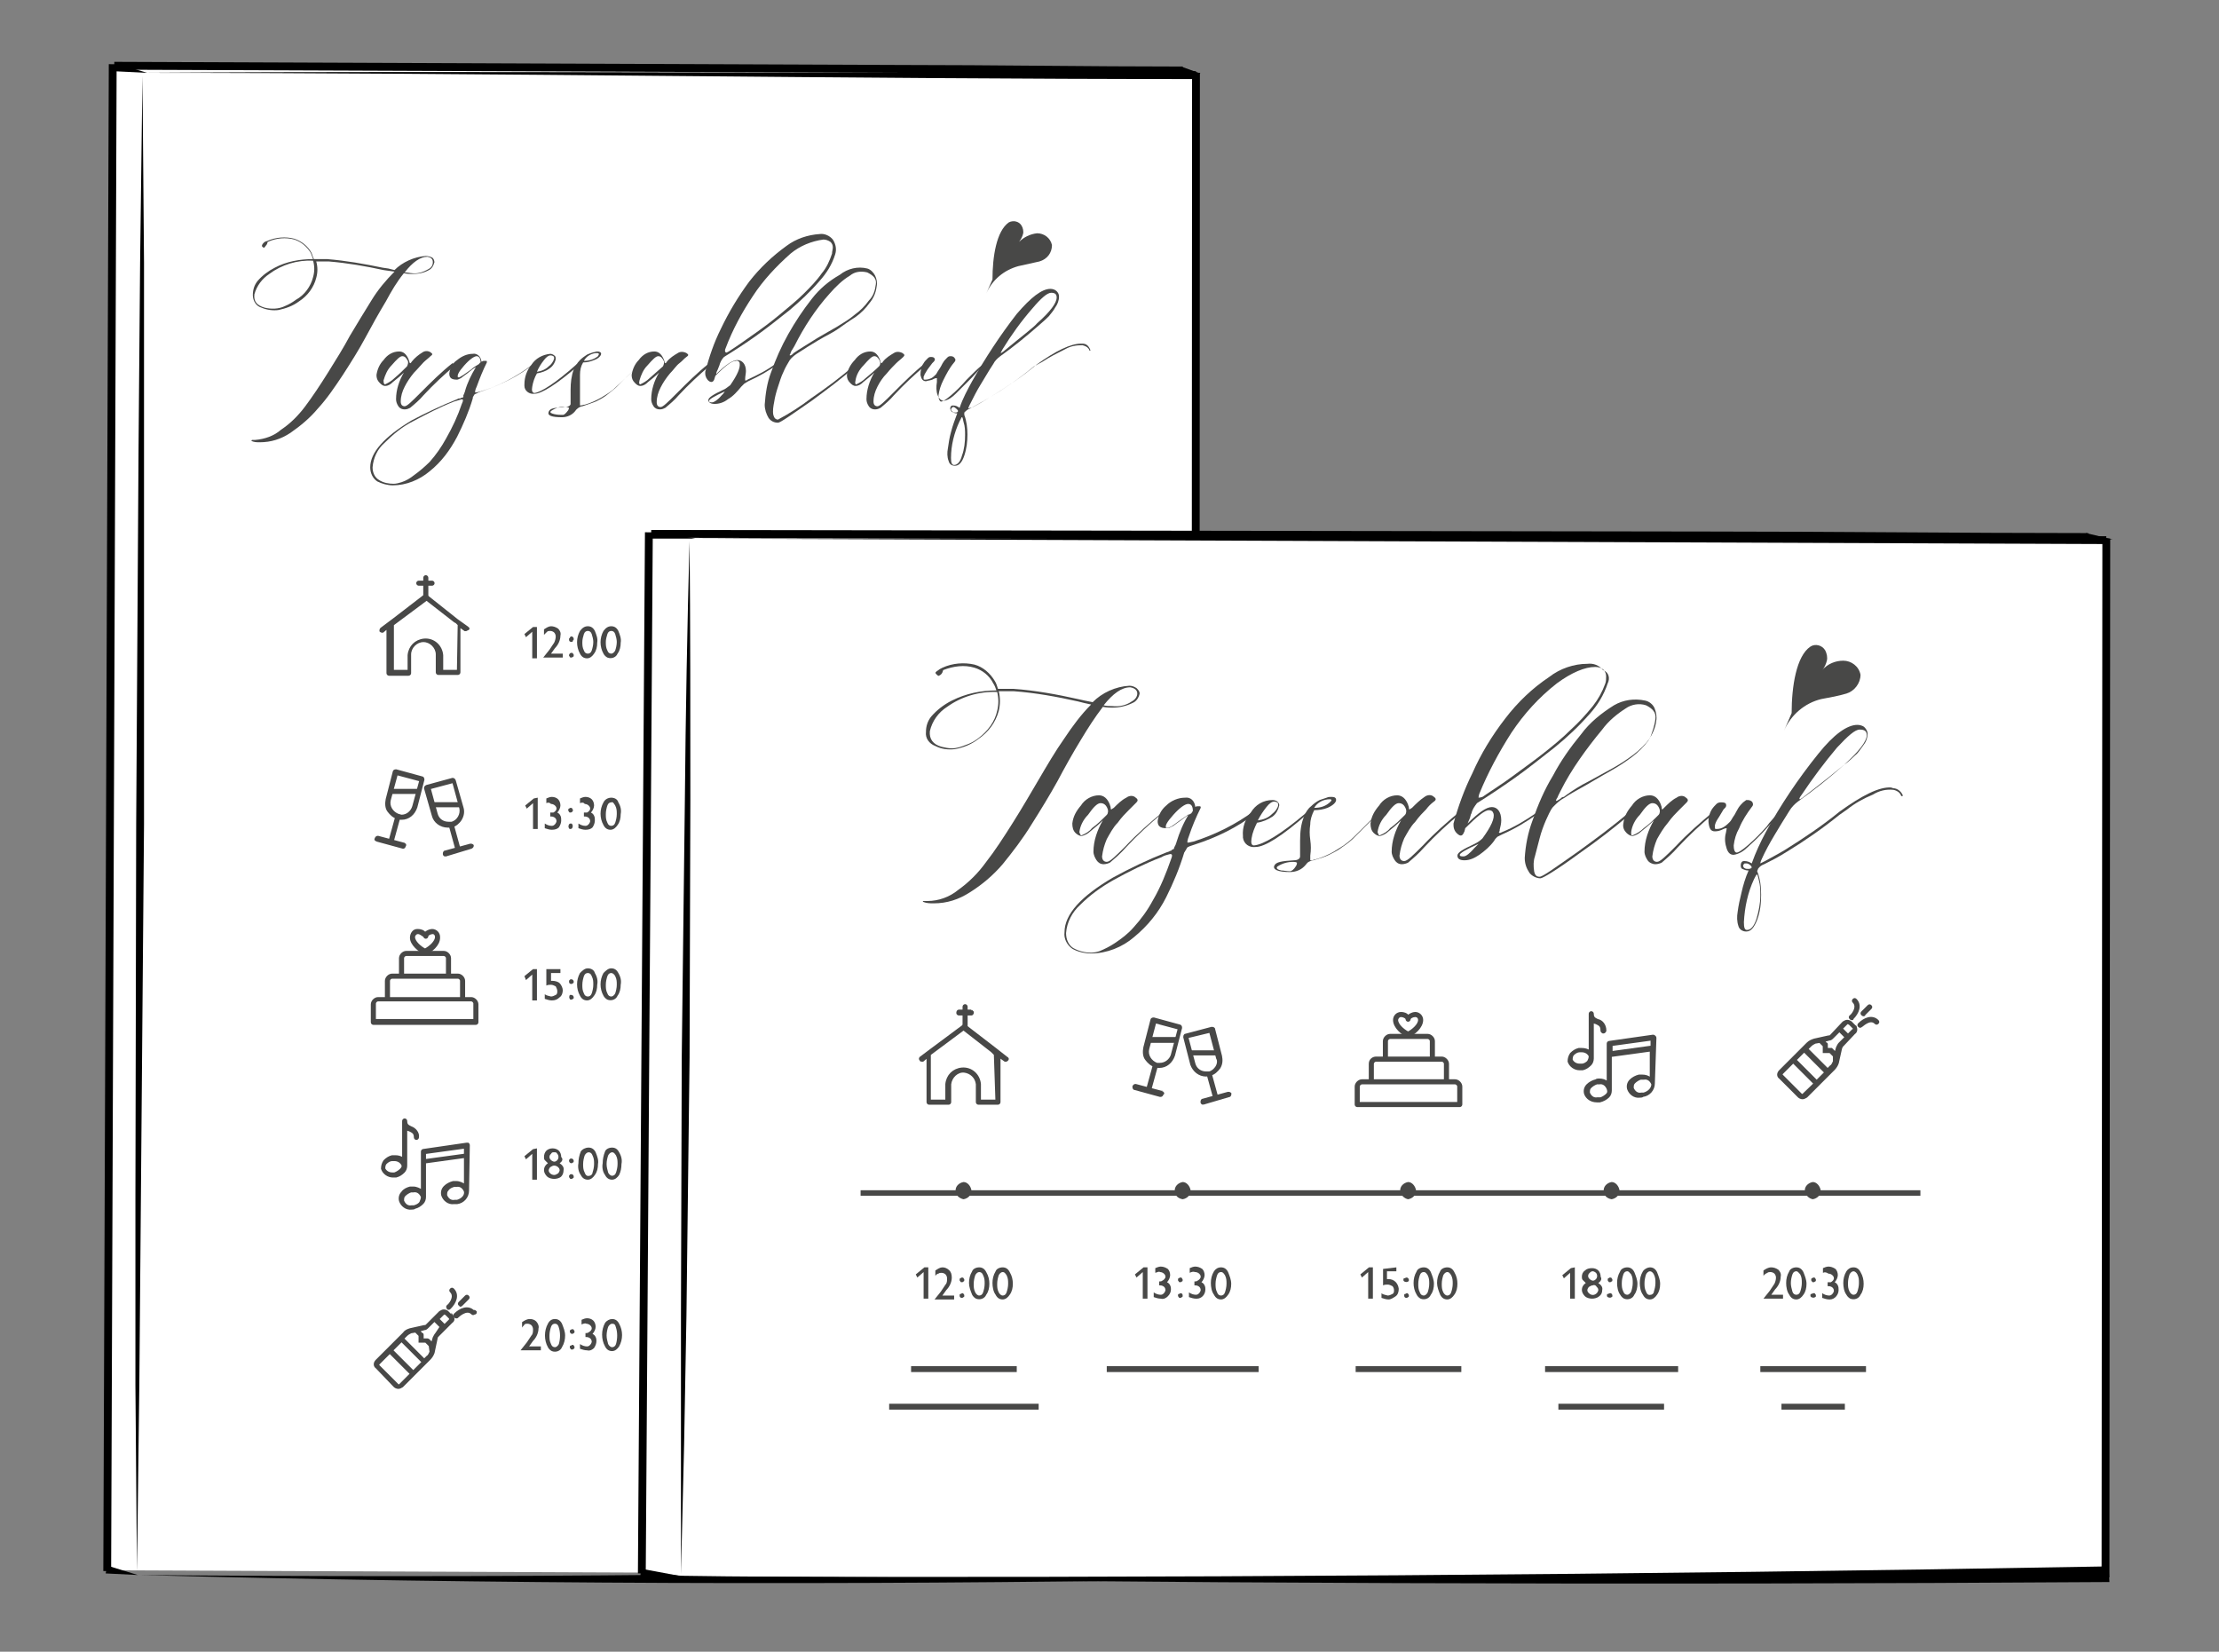 <?xml version="1.0" encoding="utf-8"?>
<!-- Generator: Adobe Illustrator 22.0.1, SVG Export Plug-In . SVG Version: 6.00 Build 0)  -->
<svg version="1.1" id="Ebene_2_1_" xmlns="http://www.w3.org/2000/svg" xmlns:xlink="http://www.w3.org/1999/xlink" x="0px" y="0px"
	 viewBox="0 0 283.5 211" style="enable-background:new 0 0 283.5 211;" xml:space="preserve">
<rect x="0" y="0" width="283.5" height="211" fill="#808080" stroke="none"/>
<style type="text/css">
	.st0{fill:#FFFFFF;}
	.st1{fill:none;stroke:#000000;stroke-miterlimit:5;}
	.st2{fill:#484847;}
	.st3{fill:#484847;stroke:#484847;stroke-width:0.25;stroke-miterlimit:10;}
	.st4{fill:none;stroke:#484847;stroke-width:0.75;stroke-miterlimit:10;}
	.st5{clip-path:url(#SVGID_2_);}
	.st6{fill:none;stroke:#484847;stroke-width:0.5;stroke-miterlimit:10;}
</style>
<title>sogehts_tagesablaufschild_1</title>
<g>
	<g>
		<polygon class="st0" points="152.6,201.2 14,200.6 14.6,8.8 152.6,9.3 		"/>
		<polygon points="18.2,9.7 18.4,33.6 18.4,57.5 18.4,105.3 18,153.1 17.8,176.9 17.5,200.8 17.3,176.9 17.3,153.1 17.4,105.3 
			17.7,57.5 17.9,33.6 		"/>
		<path d="M152.9,10.1c-44.9,0-89.9-0.8-134.8-0.8C63,9,107.9,9.5,152.8,9.1L152.9,10.1z"/>
		<path d="M153.2,201.8c-45.1,0.7-90.2,0.6-135.3-0.6c45.1,0.4,90.2,0,135.3-1.4L153.2,201.8z"/>
		<polygon points="14.8,8.1 18.8,9.3 14.6,9.1 		"/>
		<path class="st1" d="M14.6,8.4L115,8.8c12,0,23.9,0.2,36.1,0.2"/>
		<path class="st1" d="M14.4,8.2l-0.7,192.5"/>
		<polygon points="13.7,200 17.6,201.2 13.5,201 		"/>
		<path class="st2" d="M54.4,32.7c0.3,0,0.6,0.1,0.8,0.2c0.2,0.1,0.3,0.4,0.3,0.6c-0.1,0.4-0.3,0.8-0.7,1c-0.7,0.4-1.4,0.5-2.2,0.5
			c-0.2,0-0.5,0-1-0.1c-0.9,1.1-1.6,2.3-2.3,3.6c-0.9,1.5-1.8,3.1-2.6,4.6s-1.8,3.1-2.9,4.8c-1,1.5-2,3-3.2,4.3
			c-1,1.2-2.2,2.2-3.5,3.1c-1.2,0.8-2.5,1.2-3.9,1.2c-0.4,0-0.8,0-1.1-0.2c0,0,0,0,0.1-0.1c0.1,0,0.3,0,0.4,0
			c1.2-0.1,2.4-0.5,3.3-1.3c1.2-0.8,2.2-1.8,3.1-3c0.9-1.2,1.9-2.7,2.9-4.3c1-1.6,2-3.2,2.8-4.7c0.9-1.5,1.8-3,2.8-4.6
			c0.8-1.3,1.8-2.5,2.9-3.6l-0.7-0.1l-0.7-0.1c-2.3-0.5-4.6-0.9-7-1.1c-0.8,0-1.3,0-1.6,0c0.2,0.7,0.2,1.4,0,2.1
			c-0.3,1.2-1.1,2.3-2.2,3c-0.8,0.6-1.7,0.9-2.6,1.1c-0.7,0.1-1.5,0-2.2-0.3c-0.7-0.2-1.1-0.9-1.1-1.6c0-0.7,0.2-1.3,0.6-1.8
			c0.6-0.7,1.4-1.3,2.2-1.7c1.5-0.8,3.2-1.1,4.9-1.1c-0.1-0.3-0.2-0.5-0.3-0.8c-0.5-0.8-1.2-1.4-2.1-1.7c-1.1-0.3-2.3-0.2-3.4,0.3
			l-0.1,0.3c-0.1,0.1-0.2,0.3-0.3,0.4c-0.1,0.1-0.2,0-0.3-0.1s0-0.3,0.2-0.5c0.1-0.1,0.3-0.2,0.4-0.2c1.1-0.5,2.4-0.6,3.5-0.3
			c0.9,0.3,1.7,0.9,2.2,1.8c0.1,0.3,0.2,0.6,0.3,0.8h1.7c2.4,0.2,4.7,0.6,7.1,1.1l0.7,0.1l0.8,0.2C51.4,33.5,52.9,32.8,54.4,32.7z
			 M40,35.4c0.2-0.7,0.2-1.4,0-2.1c-2-0.1-4,0.5-5.6,1.7c-0.9,0.6-1.6,1.5-1.9,2.6c-0.1,0.9,0.3,1.4,1.3,1.7
			c0.8,0.2,1.8,0.2,2.6-0.2c0.5-0.2,1-0.5,1.4-0.8C38.9,37.7,39.7,36.6,40,35.4z M54.7,34.4c0.4-0.2,0.6-0.5,0.6-0.9
			c0-0.4-0.2-0.6-0.7-0.7c-0.9,0-1.9,0.7-2.9,2c0.4,0,0.7,0.1,0.9,0.1C53.3,35,54,34.8,54.7,34.4L54.7,34.4z"/>
		<path class="st2" d="M58.1,46.5c0,0,0,0.1,0,0.2c-1.4,1.2-2.7,2.4-4,3.8c-0.5,0.6-1.1,1.1-1.7,1.6c-0.2,0.1-0.4,0.2-0.7,0.2
			c-0.3,0-0.6-0.1-0.8-0.4c-0.2-0.3-0.3-0.6-0.3-0.9c0-1.2,0.4-2.4,1-3.4c-0.4,0.4-0.9,0.8-1.4,1.2c-0.3,0.3-0.6,0.5-1,0.5
			c-0.3,0-0.5-0.2-0.7-0.4c-0.3-0.3-0.4-0.6-0.4-1c0.1-0.7,0.4-1.4,0.9-1.9c0.5-0.7,1.2-1.1,2-1.1c0.5,0,0.9,0.3,1.2,1
			c0,0.1,0.1,0.2,0.1,0.3c0,0.1,0,0.1,0.1,0.2c0,0,0.1,0,0.2-0.2c0.4-0.5,0.9-0.9,1.4-1.2c0.3-0.2,0.7-0.2,1,0
			c0.3,0.2,0.3,0.3,0,0.5c-0.3,0.3-0.6,0.5-0.9,0.8c-0.3,0.3-0.7,0.8-1.2,1.3c-0.5,0.6-0.9,1.2-1.2,1.8c-0.3,0.6-0.5,1.2-0.5,1.9
			c0,0.4,0.2,0.6,0.5,0.6s0.9-0.6,2-1.7c1.4-1.4,2.7-2.7,4.1-3.8C58,46.5,58.1,46.5,58.1,46.5z M49.2,49.1c0.4-0.2,0.8-0.4,1.2-0.8
			c0.6-0.5,1.1-1,1.6-1.5c0.1-0.2,0.2-0.5,0.1-0.7c-0.2-0.4-0.4-0.6-0.7-0.6s-0.7,0.4-1.4,1.2c-0.5,0.5-0.8,1.2-1,1.9
			C49,49,49.1,49.1,49.2,49.1z"/>
		<path class="st2" d="M68.2,46.5C68.2,46.5,68.2,46.6,68.2,46.5L68.2,46.5c-2,1.6-4.3,2.7-6.7,3.5c-0.1,0-0.2,0.1-0.3,0.1L61,50.2
			l-0.2,0.1c-0.1,0-0.1,0.1-0.2,0.1l-0.1,0.2c-0.1,0.1-0.1,0.2-0.1,0.3c-0.5,1.7-1.2,3.3-2,4.9c-0.9,1.7-2,3.2-3.5,4.4
			c-1.3,1.1-3,1.8-4.7,1.8c-0.7,0-1.4-0.2-2-0.5c-0.6-0.4-0.9-1.1-0.9-1.8c0-1.9,1.8-3.9,5.3-6c1.9-1,3.8-1.9,5.8-2.7l0.2-0.1
			c0.1,0,0.1,0,0.2,0c0,0,0.1,0,0.1-0.1h0.1c0,0,0,0,0.1,0l0.1-0.1v-0.1l0-0.1c0-0.1,0.1-0.1,0.1-0.2c0-0.1,0.1-0.2,0.1-0.3
			c0.3-1.1,0.8-2.1,1.4-3.1c-0.4,0.2-0.7,0.5-1.1,0.8c-0.4,0.3-0.7,0.5-0.8,0.6c-0.2,0.1-0.4,0.2-0.5,0.2c-0.7,0-1-0.2-1-0.8
			c0.1-0.7,0.4-1.3,1-1.7c0.6-0.5,1.3-0.8,2-0.8c0.5-0.1,1,0.3,1.1,0.9c0,0,0,0.1,0,0.1c0.1,0,0.2-0.1,0.3-0.1c0.1,0,0.2,0,0.3,0
			c0.1,0,0.1,0,0.1,0.1v0.1c-0.5,1-0.9,2-1.3,3.1c-0.2,0.4-0.2,0.6-0.2,0.7s0.3,0,0.7-0.1c2.4-0.7,4.6-1.9,6.6-3.4
			c0-0.1,0-0.1,0.1-0.2C68.1,46.4,68.2,46.5,68.2,46.5z M59,51.6c0.2-0.4,0.2-0.6,0-0.6c-0.3,0.1-0.7,0.2-1,0.3
			c-1.8,0.7-3.5,1.6-5.2,2.5c-1.4,0.7-2.6,1.7-3.7,2.8c-0.9,0.8-1.4,1.9-1.5,3.1c0,0.7,0.3,1.3,0.8,1.6c0.6,0.4,1.3,0.5,1.9,0.5
			c0.3,0,0.7-0.1,1-0.2c0.6-0.2,1.1-0.5,1.6-0.9c0.7-0.5,1.4-1.1,2-1.7c0.8-0.9,1.5-1.9,2.1-3C57.8,54.6,58.5,53.1,59,51.6z
			 M58.7,48.2c0.2-0.1,0.3-0.2,0.5-0.3l1-0.7c0.3-0.3,0.7-0.5,1-0.7c0.1-0.1,0.1-0.2,0.2-0.2c0-0.5-0.2-0.8-0.5-0.8
			s-0.9,0.4-1.6,1.2s-0.9,1.2-0.8,1.5C58.5,48.2,58.6,48.2,58.7,48.2L58.7,48.2z"/>
		<path class="st2" d="M73.6,46.6c0.1-0.1,0.2-0.1,0.3,0s0,0,0,0.1c-2.8,2.4-4.7,3.6-5.6,3.6c-0.7,0.1-1.3-0.4-1.3-1
			c0-0.1,0-0.1,0-0.2c0-0.9,0.3-1.8,0.9-2.5c0.5-0.8,1.4-1.3,2.4-1.4c0.2,0,0.4,0.1,0.5,0.2c0.2,0.1,0.2,0.3,0.2,0.5
			c-0.1,0.4-0.3,0.8-0.7,1.1c-0.5,0.4-1.1,0.6-1.7,0.7c-0.3,0.5-0.5,1.1-0.6,1.7c-0.1,0.5,0,0.8,0.3,0.8
			C69.1,50.1,70.9,49,73.6,46.6z M70.3,45.4c-0.2,0-0.5,0.2-0.8,0.6c-0.4,0.5-0.7,1-0.9,1.5c0.6-0.1,1.1-0.3,1.5-0.7
			c0.3-0.2,0.6-0.6,0.7-1c0-0.1,0-0.2-0.1-0.3C70.5,45.4,70.4,45.4,70.3,45.4z"/>
		<path class="st2" d="M81.6,46.6c0.1,0,0,0.1-0.1,0.2l-1.4,1.3c-0.6,0.6-1,1-1.3,1.3s-0.7,0.6-1.2,1c-0.5,0.4-0.9,0.6-1.5,0.9
			c-0.5,0.2-1.1,0.4-1.7,0.6c-0.2,0-0.3,0.1-0.5,0.2c-0.1,0.1-0.3,0.2-0.4,0.4c-0.4,0.5-1,0.8-1.7,0.8c-1.3,0-1.9-0.2-1.7-0.7
			s0.8-0.5,2.1-0.6c0.4,0,0.7-0.2,0.7-0.4v-1.8c0-0.9,0.1-1.8,0.4-2.6c0.2-0.4,0.4-0.8,0.8-1.2c0.3-0.3,0.6-0.5,0.9-0.7
			c0.2-0.1,0.5-0.2,0.8-0.3c0.2,0,0.3-0.1,0.5-0.1c0.3,0,0.5,0.1,0.5,0.3s-0.3,0.6-0.9,0.8c-0.5,0.2-0.9,0.3-1.4,0.3
			c-0.3,0.5-0.4,1-0.4,1.6c0,0.6,0,1.1,0,1.7c0,0.6,0,1.1,0,1.7c0,0,0,0.1,0,0.2s0,0.3,0,0.3s0.2,0,0.5-0.1h0.1
			c0.7-0.2,1.4-0.5,2.1-0.9c0.5-0.3,1-0.6,1.5-1c0.3-0.3,0.9-0.8,1.6-1.5l1.6-1.5C81.4,46.6,81.5,46.5,81.6,46.6z M71.9,53
			c0.2,0,0.4-0.2,0.7-0.6c0.1-0.2,0.1-0.3,0.1-0.3C72.5,52,72.4,52,72.2,52c-0.6-0.1-1.2,0.1-1.8,0.5c-0.2,0.2,0,0.3,0.4,0.4
			C71.2,53,71.6,53,71.9,53z M76.3,45.1c-0.7,0-1.4,0.4-1.7,1c0.7,0,1.3-0.2,1.8-0.6C76.6,45.2,76.5,45.1,76.3,45.1L76.3,45.1z"/>
		<path class="st2" d="M90.7,46.5c0,0,0,0.1,0,0.2c-1.4,1.2-2.7,2.4-4,3.8c-0.5,0.6-1.1,1.1-1.7,1.6c-0.2,0.1-0.4,0.2-0.7,0.2
			c-0.3,0-0.6-0.1-0.8-0.4c-0.2-0.3-0.3-0.6-0.3-0.9c0-1.2,0.4-2.4,1-3.4c-0.4,0.4-0.9,0.8-1.4,1.2c-0.3,0.3-0.6,0.5-1,0.5
			c-0.3,0-0.5-0.2-0.7-0.4c-0.3-0.3-0.4-0.6-0.4-1c0.1-0.7,0.4-1.4,0.9-1.9c0.5-0.7,1.2-1.1,2-1.1c0.5,0,0.9,0.3,1.2,1
			c0,0.1,0.1,0.2,0.1,0.3c0,0.1,0,0.1,0.1,0.2c0,0,0.1,0,0.2-0.2c0.4-0.5,0.9-0.8,1.4-1.1c0.3-0.2,0.7-0.2,1.1,0
			c0.3,0.2,0.3,0.3,0,0.5s-0.5,0.5-0.9,0.8s-0.7,0.8-1.2,1.3c-0.5,0.6-0.9,1.2-1.2,1.8c-0.3,0.6-0.5,1.2-0.5,1.9
			c0,0.4,0.2,0.6,0.5,0.6s0.9-0.6,2-1.7c1.4-1.4,2.7-2.7,4.1-3.8C90.6,46.5,90.7,46.5,90.7,46.5z M81.8,49.1
			c0.4-0.2,0.8-0.4,1.2-0.8c0.6-0.5,1.1-1,1.7-1.5c0.1-0.2,0.2-0.5,0.1-0.7c-0.2-0.4-0.4-0.6-0.7-0.6s-0.7,0.4-1.4,1.2
			c-0.5,0.5-0.8,1.2-1,1.9C81.6,49,81.7,49.1,81.8,49.1z"/>
		<path class="st2" d="M106.7,32.5c-0.4,1.3-1.1,2.4-2,3.4c-1.2,1.4-2.5,2.6-3.8,3.7c-1.5,1.2-2.9,2.3-4.3,3.3s-2.8,1.9-4.1,2.7
			c-0.3,0.3-0.5,0.7-0.6,1.1l-0.2,0.5c-0.1,0.2-0.2,0.4-0.2,0.6c1.2-1.2,2.1-1.8,2.7-1.8s1.1,0.5,1.1,1.4c0,0.3-0.1,0.7-0.1,1
			c0,0,0,0.1,0,0.1c0,0,0,0.1,0,0.1c0,0,0,0,0.1,0s0.1,0,0.2-0.1c1.3-0.6,2.5-1.2,3.7-2.1c0.3-0.2,0.4-0.3,0.4-0.2
			c-0.1,0.1-0.1,0.2-0.2,0.3c-1.2,0.9-2.5,1.6-3.8,2.2c-0.2,0.1-0.3,0.2-0.5,0.3c-0.1,0.1-0.3,0.3-0.4,0.4c-0.5,0.6-1,1.2-1.7,1.6
			c-0.5,0.4-1.1,0.6-1.7,0.6c-0.5,0-0.8-0.2-0.8-0.5c0-0.3,0.6-0.7,1.9-1.3c0.3-0.1,0.6-0.4,0.9-0.6c0.9-1.3,1.3-2.2,1.2-2.8
			c0-0.2-0.3-0.4-0.5-0.3c-0.5,0-1.3,0.6-2.6,1.9l-0.1,0.3c-0.1,0.5-0.4,0.6-0.7,0.4c-0.3-0.2-0.5-0.6-0.5-1c0-0.1,0-0.1,0-0.2
			c0.5-1.9,1.1-3.7,2-5.5c1-2.1,2.2-4.1,3.6-6c1.4-1.8,3-3.3,4.8-4.6c1.2-0.9,2.7-1.4,4.2-1.5c0.6-0.1,1.3,0.2,1.7,0.7
			C106.8,31.2,106.9,31.9,106.7,32.5z M91,51.4c0.2,0,0.7-0.3,1.2-0.9l0.2-0.2l0.2-0.3c-1.3,0.6-2,1-2,1.2S90.7,51.4,91,51.4z
			 M96.2,37.8c-1.4,2.1-2.6,4.3-3.5,6.7c-0.1,0.2-0.1,0.4,0,0.5s0.2,0,0.4-0.1c1.1-0.7,2.2-1.5,3.2-2.2s2.1-1.5,3.3-2.5
			s2.2-1.8,3.1-2.7c0.8-0.8,1.6-1.6,2.3-2.6c0.6-0.7,1-1.6,1.3-2.5c0-0.3,0.1-0.5,0.1-0.8c0-0.3-0.1-0.5-0.3-0.7
			c-0.3-0.2-0.6-0.3-0.9-0.3c-1.5,0.2-3,0.8-4.2,1.8C99.2,34,97.5,35.8,96.2,37.8L96.2,37.8z"/>
		<path class="st3" d="M55.2,74.3h-0.6v-0.5c0-0.1-0.1-0.2-0.2-0.2c-0.1,0-0.2,0.1-0.2,0.2v0.5h-0.7c-0.1,0-0.2,0.1-0.2,0.2
			c0,0.1,0.1,0.2,0.2,0.2h0.7v1.6c0,0.1,0.1,0.2,0.2,0.2c0.1,0,0.2-0.1,0.2-0.2v-1.6h0.6c0.1,0,0.2-0.1,0.2-0.2
			C55.4,74.4,55.3,74.3,55.2,74.3C55.2,74.3,55.2,74.3,55.2,74.3"/>
		<path class="st3" d="M58.5,85.7h-2v-2c-0.1-1.2-1.1-2.1-2.3-2c-1.1,0.1-1.9,0.9-2,2v2h-2v-5.9l4.3-3.2l3.6,2.8l0,0l0.2,0.1
			l0.3,0.3L58.5,85.7z M59.8,80.2l-1.4-1l-3.9-3.1c-0.1-0.1-0.2-0.1-0.3,0l-3.9,3l-1.6,1.2c-0.1,0.1-0.1,0.2-0.1,0.3c0,0,0,0,0,0
			c0,0,0.1,0.1,0.2,0.1c0,0,0.1,0,0.1,0l0.6-0.5v5.8c0,0.1,0.1,0.2,0.2,0.2h2.5c0.1,0,0.2-0.1,0.2-0.2v-2.4c0-0.9,0.8-1.7,1.7-1.7
			c0.9,0,1.7,0.8,1.7,1.7v2.3c0,0.1,0.1,0.2,0.2,0.2h2.5c0.1,0,0.2-0.1,0.2-0.2v-5.9l0.7,0.5c0,0,0.1,0,0.1,0c0.1,0,0.1,0,0.2-0.1
			C59.9,80.4,59.9,80.3,59.8,80.2"/>
		<path class="st3" d="M50.7,98.9l-0.9,3.3c-0.2,0.8,0.3,1.6,1.1,1.9c0.1,0,0.3,0.1,0.4,0.1c0.7,0,1.3-0.5,1.5-1.2l0.9-3.3
			L50.7,98.9z M51.3,104.6L51.3,104.6c-0.2,0-0.3,0-0.5-0.1c-0.5-0.1-0.9-0.5-1.2-0.9c-0.3-0.4-0.3-1-0.2-1.5l0.9-3.5l0,0
			c0-0.1,0.1-0.2,0.3-0.2l3.3,0.9c0.1,0,0.2,0.1,0.2,0.3c0,0,0,0,0,0l0,0l-0.9,3.5C52.9,104,52.2,104.6,51.3,104.6"/>
		<path class="st3" d="M51.7,107.8l-1.5-0.4l0.8-2.9h-0.2l-0.2-0.1l-0.8,2.9l-1.5-0.4c-0.1,0-0.2,0-0.3,0.2s0,0.2,0.2,0.3l0,0
			l3.3,0.9l0,0c0.1,0,0.2-0.1,0.2-0.2C51.8,108,51.8,107.9,51.7,107.8"/>
		<polygon class="st3" points="58.5,102.6 55.3,102.6 55.5,103 58.6,103 		"/>
		<path class="st3" d="M54.9,100.7l0.9,3.3c0.2,0.7,0.8,1.1,1.5,1.1c0.1,0,0.3,0,0.4,0c0.8-0.2,1.3-1.1,1.1-1.9l-0.9-3.3L54.9,100.7
			z M57.2,105.6c-0.9,0-1.7-0.6-1.9-1.4l-1-3.5l0,0c0-0.1,0-0.2,0.2-0.3l3.3-0.9c0.1,0,0.2,0,0.3,0.2l0,0l1,3.5
			c0.3,1-0.4,2.1-1.4,2.4C57.6,105.6,57.4,105.6,57.2,105.6"/>
		<path class="st3" d="M56.9,109.3c-0.1,0-0.2-0.1-0.2-0.2c0-0.1,0-0.2,0.1-0.3c0,0,0,0,0,0l3.3-0.9c0.1,0,0.2,0,0.3,0.1
			c0,0,0,0,0,0c0,0.1,0,0.2-0.2,0.3L56.9,109.3L56.9,109.3"/>
		<path class="st3" d="M58.7,108.4l-0.8-2.9l-0.2,0.1h-0.2l0.8,2.9L58.7,108.4z"/>
		<polygon class="st3" points="50.2,100.9 50.1,101.3 53.2,101.3 53.3,100.9 		"/>
		<path class="st3" d="M47.9,130.3h12.7v-2.1c0-0.2-0.2-0.4-0.4-0.4H48.3c-0.2,0-0.4,0.2-0.4,0.4V130.3z M60.8,130.8H47.7
			c-0.1,0-0.2-0.1-0.2-0.2c0,0,0,0,0,0v-2.3c0-0.4,0.4-0.8,0.8-0.8h11.9c0.4,0,0.8,0.4,0.8,0.8v2.3C61,130.7,60.9,130.8,60.8,130.8
			C60.8,130.8,60.8,130.8,60.8,130.8"/>
		<path class="st3" d="M49.7,127.4v-2.1c0-0.2,0.2-0.4,0.4-0.4h8.4c0.2,0,0.4,0.2,0.4,0.4v2.1h0.4v-2.1c0-0.4-0.4-0.8-0.8-0.8h-8.4
			c-0.4,0-0.8,0.4-0.8,0.8v2.1H49.7z"/>
		<path class="st3" d="M51.5,124.5v-2.1c0-0.2,0.2-0.4,0.4-0.4c0,0,0,0,0,0h4.8c0.2,0,0.4,0.2,0.4,0.4v2.1h0.4v-2.1
			c0-0.4-0.4-0.8-0.8-0.8h-4.8c-0.4,0-0.8,0.4-0.8,0.8v2.1H51.5z"/>
		<path class="st3" d="M53.4,119.2c-0.3,0-0.5,0.3-0.5,0.5c0,0,0,0,0,0c0,0.6,0.8,1.3,1.4,1.6c0.6-0.3,1.4-1,1.4-1.6
			c0-0.3-0.2-0.5-0.4-0.5c0,0,0,0,0,0c-0.3,0-0.7,0.2-0.7,0.4c0,0.1-0.1,0.2-0.2,0.2s-0.2-0.1-0.2-0.2c0,0,0,0,0,0
			C54,119.5,53.7,119.2,53.4,119.2 M54.3,121.8L54.3,121.8c-0.8-0.3-1.8-1.2-1.8-2c0-0.5,0.3-1,0.8-1c0,0,0,0,0.1,0
			c0.3,0,0.7,0.1,0.9,0.4c0.2-0.2,0.6-0.4,0.9-0.4c0.5,0,0.9,0.4,0.9,0.9c0,0,0,0,0,0.1C56.1,120.7,55.1,121.6,54.3,121.8
			L54.3,121.8"/>
		<path class="st3" d="M58.4,153.4c-0.1,0-0.2,0-0.3,0c-0.5,0.1-0.9-0.2-1.1-0.7c0-0.3,0-0.5,0.2-0.7c0.2-0.3,0.5-0.4,0.8-0.5
			c0.1,0,0.2,0,0.3,0c0.5-0.1,0.9,0.2,1.1,0.7C59.5,152.7,59.1,153.2,58.4,153.4 M54.3,148.2v-0.9l5.1-0.7v0.9L54.3,148.2z
			 M53.7,153.6c-0.2,0.3-0.5,0.4-0.8,0.5c-0.1,0-0.2,0-0.3,0c-0.5,0.1-0.9-0.2-1.1-0.7c0-0.3,0-0.5,0.2-0.7c0.2-0.2,0.5-0.4,0.8-0.5
			c0.1,0,0.2,0,0.3,0c0.5-0.1,0.9,0.2,1.1,0.7C53.9,153.1,53.8,153.4,53.7,153.6 M59.9,146.3c0-0.1,0-0.1-0.1-0.2
			c-0.1,0-0.1,0-0.2,0l-5.5,0.8c-0.1,0-0.2,0.1-0.2,0.2v5c-0.3-0.2-0.7-0.4-1.1-0.4c-0.1,0-0.3,0-0.4,0c-0.4,0.1-0.8,0.3-1,0.6
			c-0.3,0.3-0.4,0.7-0.3,1.1c0.2,0.6,0.8,1.1,1.5,1c0.1,0,0.3,0,0.4-0.1c0.4-0.1,0.7-0.3,1-0.6c0.2-0.2,0.3-0.5,0.3-0.8l0,0v-4.4
			l5.1-0.7v3.6c-0.3-0.2-0.7-0.4-1.1-0.4c-0.1,0-0.3,0-0.4,0c-0.4,0.1-0.8,0.3-1.1,0.6c-0.3,0.3-0.4,0.7-0.3,1.1
			c0.2,0.6,0.8,1.1,1.5,1c0.1,0,0.3,0,0.4,0c0.8-0.1,1.4-0.8,1.4-1.6l0,0L59.9,146.3z"/>
		<path class="st3" d="M51.2,149.4c-0.2,0.2-0.5,0.4-0.8,0.5h-0.3c-0.4,0-0.8-0.2-1-0.6c0-0.2,0-0.5,0.2-0.7
			c0.2-0.2,0.5-0.4,0.8-0.4c0.1,0,0.2,0,0.3,0c0.4,0,0.8,0.2,1,0.6C51.5,149,51.4,149.2,51.2,149.4 M52.5,144
			c-0.4-0.2-0.6-0.3-0.6-0.8c0-0.1-0.1-0.2-0.2-0.2s-0.2,0.1-0.2,0.2c0,0,0,0,0,0v4.8c-0.3-0.2-0.6-0.3-1-0.3c-0.1,0-0.3,0-0.4,0
			c-0.4,0.1-0.7,0.3-1,0.6c-0.2,0.3-0.3,0.6-0.3,1c0.2,0.6,0.8,1,1.4,1c0.1,0,0.3,0,0.4,0c0.4-0.1,0.7-0.3,1-0.6
			c0.2-0.2,0.3-0.5,0.3-0.8l0,0v-4.7c0.1,0.1,0.3,0.2,0.4,0.2c0.4,0.2,0.7,0.3,0.7,0.9c0,0.1,0.1,0.2,0.2,0.2c0.1,0,0.2-0.1,0.2-0.2
			C53.5,144.8,53.1,144.2,52.5,144"/>
		<path class="st3" d="M60.5,167.5c-0.7-0.7-1.7-0.3-2.4,0.4c-0.1,0.1-0.1,0.2,0,0.3c0,0,0.1,0.1,0.2,0.1c0.1,0,0.1,0,0.2-0.1
			c0,0,1.1-1.1,1.8-0.4c0.1,0.1,0.2,0.1,0.3,0c0,0,0,0,0,0c0.1,0,0.2,0,0.2-0.2C60.7,167.5,60.6,167.4,60.5,167.5z"/>
		<path class="st3" d="M57.3,167.2c0.1,0,0.1,0,0.2-0.1c0.7-0.7,1.1-1.7,0.4-2.4c-0.1-0.1-0.2-0.1-0.3,0c-0.1,0.1-0.1,0.2,0,0.3
			c0,0,0,0,0,0c0.7,0.7-0.3,1.8-0.4,1.8c-0.1,0.1-0.1,0.2,0,0.3C57.2,167.2,57.2,167.2,57.3,167.2z"/>
		<path class="st3" d="M58.8,166.8c0.1,0,0.1,0,0.2-0.1l0.8-0.8c0.1-0.1,0.1-0.2,0-0.3c0,0,0,0,0,0c-0.1-0.1-0.2-0.1-0.3,0l-0.8,0.8
			c-0.1,0.1-0.1,0.2,0,0.3C58.7,166.7,58.7,166.7,58.8,166.8z"/>
		<path class="st3" d="M57.7,168.1l-0.5-0.5c-0.1-0.1-0.3-0.2-0.5-0.2c-0.2,0-0.3,0.1-0.5,0.2l-1.7,1.7c-0.1,0.1-0.2,0.1-0.3,0.1
			l-1.8,0.4c-0.3,0.1-0.6,0.2-0.8,0.5l-3.5,3.5c-0.3,0.3-0.3,0.7,0,0.9l2.3,2.4c0.1,0.1,0.3,0.2,0.5,0.2c0.2,0,0.3-0.1,0.5-0.2
			l3.5-3.5c0.2-0.2,0.4-0.5,0.5-0.8l0.4-1.9c0-0.1,0.1-0.2,0.2-0.3l1.7-1.7c0.3-0.2,0.3-0.5,0.1-0.8
			C57.8,168.2,57.7,168.1,57.7,168.1z M53.9,174.1l-2.8,2.8c-0.1,0.1-0.2,0.1-0.3,0c0,0,0,0,0,0l-2.4-2.4c-0.1-0.1-0.1-0.2,0-0.3
			l1.4-1.4l2.7,2.7l0.3-0.3l-2.7-2.7l0.7-0.7l0.5-0.5L54,174l-1.1,1.1L53.9,174.1z M55,172.7c-0.1,0.2-0.2,0.5-0.4,0.6l-0.4,0.4
			l-2.7-2.7l0.4-0.4c0.2-0.2,0.4-0.3,0.6-0.4l0.6-0.1l0.5,0.5v0.7v0.1l0,0l0,0l0,0l0,0h0.1h0.7l0.5,0.5L55,172.7z M55.7,170.4
			c-0.1,0.1-0.2,0.3-0.3,0.5l-0.2,0.7l-0.4-0.4c0,0-0.1-0.1-0.2-0.1h-0.6v-0.6c0-0.1,0-0.1-0.1-0.1l-0.4-0.4l0.7-0.2
			c0.2,0,0.3-0.1,0.5-0.3l0.8-0.8l0.8,0.8L55.7,170.4z M57.4,168.7l-0.6,0.6l-0.8-0.8l0.6-0.6c0,0,0.1-0.1,0.2-0.1s0,0,0.2,0.1
			l0.5,0.5C57.5,168.6,57.5,168.6,57.4,168.7z"/>
		<line class="st4" x1="85.7" y1="82.3" x2="119.6" y2="82.3"/>
		<path class="st2" d="M68.6,80.1v4H68v-3.4l-0.8,0.7L67,81l1.1-0.9L68.6,80.1z"/>
		<path class="st2" d="M69.5,81.1v-0.7c0.3-0.2,0.6-0.4,0.9-0.4c0.3,0,0.6,0.1,0.9,0.3c0.2,0.2,0.4,0.5,0.3,0.9
			c0,0.6-0.3,1.2-0.7,1.6l-0.5,0.7h1.5V84h-2.5l0.8-1c0.2-0.3,0.4-0.6,0.6-0.9c0.1-0.2,0.2-0.5,0.2-0.8c0-0.2-0.1-0.4-0.2-0.5
			c-0.1-0.1-0.3-0.2-0.5-0.2c-0.1,0-0.3,0-0.4,0.1C69.8,80.8,69.7,80.9,69.5,81.1z"/>
		<path class="st2" d="M73,81.3c0.2,0,0.3,0.2,0.3,0.3c0,0.1,0,0.2-0.1,0.2C73.2,82,73.1,82,73,82c-0.2,0-0.3-0.1-0.3-0.3
			c0-0.1,0-0.2,0.1-0.2C72.8,81.4,72.9,81.3,73,81.3z M73,83.4c0.1,0,0.2,0,0.2,0.1c0.1,0.1,0.1,0.1,0.1,0.2c0,0.1,0,0.2-0.1,0.2
			c-0.1,0.1-0.2,0.1-0.2,0.1c-0.1,0-0.2,0-0.2-0.1c-0.1-0.1-0.1-0.1-0.1-0.2C72.7,83.6,72.8,83.4,73,83.4z"/>
		<path class="st2" d="M75.1,80c0.4,0,0.7,0.2,0.9,0.6c0.2,0.5,0.4,1,0.3,1.5c0,0.5-0.1,1-0.4,1.4c-0.2,0.3-0.5,0.6-0.9,0.6
			c-0.4,0-0.7-0.2-0.9-0.6c-0.5-0.9-0.5-2,0-2.9C74.4,80.2,74.7,80,75.1,80z M75.1,80.6c-0.2,0-0.4,0.1-0.5,0.4
			c-0.1,0.3-0.2,0.7-0.2,1c0,0.4,0,0.7,0.2,1.1c0.1,0.3,0.3,0.4,0.5,0.4s0.4-0.1,0.5-0.4c0.1-0.3,0.2-0.7,0.2-1.1
			c0-0.3-0.1-0.7-0.2-1C75.5,80.7,75.3,80.6,75.1,80.6z"/>
		<path class="st2" d="M78.1,80c0.4,0,0.7,0.2,0.9,0.6c0.2,0.5,0.4,1,0.3,1.5c0,0.5-0.1,1-0.4,1.4c-0.2,0.5-0.8,0.7-1.3,0.5
			c-0.2-0.1-0.4-0.3-0.5-0.5c-0.5-0.9-0.5-2,0-2.9C77.4,80.2,77.7,80,78.1,80z M78.1,80.6c-0.2,0-0.4,0.1-0.5,0.4
			c-0.1,0.3-0.2,0.7-0.2,1c0,0.4,0,0.7,0.2,1.1c0.1,0.3,0.3,0.4,0.5,0.4c0.2,0,0.4-0.2,0.5-0.4c0.1-0.3,0.2-0.7,0.2-1.1
			c0-0.3-0.1-0.7-0.2-1C78.5,80.7,78.3,80.6,78.1,80.6z"/>
		<line class="st4" x1="85.7" y1="104.2" x2="125.7" y2="104.2"/>
		<path class="st2" d="M68.7,101.9v4h-0.6v-3.3l-0.8,0.7l-0.2-0.4l1.1-0.9L68.7,101.9z"/>
		<path class="st2" d="M69.8,102.6v-0.6c0.2-0.1,0.5-0.2,0.7-0.2c0.3,0,0.6,0.1,0.8,0.3c0.2,0.2,0.3,0.5,0.3,0.8
			c0,0.3-0.2,0.7-0.4,0.9c0.2,0.1,0.3,0.2,0.4,0.4c0.1,0.2,0.1,0.4,0.1,0.6c0,0.3-0.1,0.6-0.3,0.9c-0.2,0.2-0.5,0.3-0.9,0.3
			c-0.3,0-0.6-0.1-0.9-0.2v-0.6c0.3,0.2,0.6,0.3,0.9,0.3c0.2,0,0.3-0.1,0.4-0.2c0.1-0.1,0.2-0.3,0.2-0.4c0-0.2-0.1-0.4-0.3-0.5
			c-0.2-0.1-0.3-0.1-0.5-0.1v-0.5c0.1,0,0.3,0,0.4,0c0.2-0.1,0.4-0.3,0.4-0.5c0-0.2-0.1-0.3-0.2-0.4c-0.1-0.1-0.3-0.2-0.5-0.2
			C70.2,102.5,70,102.5,69.8,102.6z"/>
		<path class="st2" d="M72.9,103.2c0.1,0,0.2,0,0.2,0.1c0.1,0.1,0.1,0.2,0.1,0.2c0,0.2-0.2,0.3-0.3,0.3c0,0,0,0,0,0
			c-0.1,0-0.2,0-0.2-0.1c-0.1-0.1-0.1-0.1-0.1-0.2c0-0.1,0-0.2,0.1-0.2C72.7,103.3,72.8,103.2,72.9,103.2z M72.9,105.2
			c0.1,0,0.2,0,0.2,0.1c0.1,0.1,0.1,0.3,0,0.5c-0.1,0.1-0.2,0.1-0.2,0.1c-0.1,0-0.2,0-0.2-0.1c-0.1-0.1-0.1-0.3,0-0.5
			C72.7,105.3,72.8,105.2,72.9,105.2z"/>
		<path class="st2" d="M74.1,102.6v-0.6c0.2-0.1,0.5-0.2,0.7-0.2c0.3,0,0.6,0.1,0.8,0.3c0.2,0.2,0.3,0.5,0.3,0.8
			c0,0.3-0.2,0.7-0.4,0.9c0.2,0.1,0.3,0.2,0.4,0.4c0.1,0.2,0.1,0.4,0.1,0.6c0,0.3-0.1,0.6-0.3,0.9c-0.2,0.2-0.5,0.3-0.9,0.3
			c-0.3,0-0.6-0.1-0.9-0.2v-0.6c0.3,0.2,0.6,0.3,0.9,0.3c0.2,0,0.3-0.1,0.4-0.2c0.1-0.1,0.2-0.3,0.2-0.4c0-0.2-0.1-0.4-0.3-0.5
			c-0.2-0.1-0.3-0.1-0.5-0.1v-0.5c0.1,0,0.3,0,0.4,0c0.2-0.1,0.4-0.3,0.4-0.5c0-0.2-0.1-0.3-0.2-0.4c-0.1-0.1-0.3-0.2-0.5-0.2
			C74.6,102.5,74.3,102.5,74.1,102.6z"/>
		<path class="st2" d="M78.1,101.9c0.4,0,0.8,0.2,0.9,0.6c0.3,0.5,0.4,1,0.3,1.5c0,0.5-0.1,1-0.4,1.4c-0.2,0.3-0.5,0.6-0.9,0.6
			c-0.4,0-0.7-0.2-0.9-0.6c-0.5-0.9-0.5-2,0-2.9C77.3,102.1,77.7,101.9,78.1,101.9z M78.1,102.5c-0.2,0-0.4,0.1-0.5,0.4
			c-0.1,0.3-0.2,0.7-0.2,1.1c0,0.4,0,0.7,0.2,1.1c0.1,0.3,0.3,0.4,0.5,0.4s0.4-0.1,0.5-0.4c0.1-0.3,0.2-0.7,0.2-1.1
			c0-0.4,0-0.7-0.2-1.1C78.4,102.6,78.3,102.4,78.1,102.5z"/>
		<line class="st4" x1="85.7" y1="126.1" x2="119.6" y2="126.1"/>
		<path class="st2" d="M68.6,123.8v4H68v-3.3l-0.8,0.7l-0.2-0.5l1.1-0.9L68.6,123.8z"/>
		<path class="st2" d="M71.6,123.8v0.5h-1.2v1h0.2c0.3,0,0.7,0.1,0.9,0.3c0.2,0.2,0.4,0.6,0.4,0.9c0,0.3-0.1,0.7-0.4,0.9
			c-0.3,0.3-0.6,0.4-1,0.4c-0.3,0-0.6-0.1-0.9-0.2V127c0.2,0.2,0.5,0.2,0.8,0.3c0.2,0,0.4-0.1,0.6-0.2c0.2-0.1,0.2-0.3,0.2-0.5
			c0-0.2-0.1-0.4-0.2-0.6c-0.2-0.1-0.4-0.2-0.6-0.2c-0.2,0-0.4,0-0.6,0.1v-2.1L71.6,123.8z"/>
		<path class="st2" d="M73,125.1c0.2,0,0.3,0.2,0.3,0.3c0,0.1,0,0.2-0.1,0.2c-0.1,0.1-0.2,0.1-0.2,0.1c-0.2,0-0.3-0.1-0.3-0.3
			c0-0.1,0-0.2,0.1-0.2C72.8,125.1,72.9,125.1,73,125.1z M73,127.1c0.2,0,0.3,0.2,0.3,0.3c0,0.1,0,0.2-0.1,0.2
			c-0.1,0.1-0.2,0.1-0.2,0.1c-0.1,0-0.2,0-0.2-0.1c-0.1-0.1-0.1-0.3,0-0.5C72.8,127.1,72.9,127.1,73,127.1z"/>
		<path class="st2" d="M75.1,123.7c0.4,0,0.8,0.2,0.9,0.6c0.3,0.5,0.4,1,0.3,1.5c0,0.5-0.1,1-0.4,1.4c-0.2,0.3-0.5,0.6-0.9,0.6
			c-0.4,0-0.7-0.2-0.9-0.6c-0.5-0.9-0.5-2,0-2.9C74.4,124,74.7,123.7,75.1,123.7z M75.1,124.3c-0.2,0-0.4,0.1-0.5,0.4
			c-0.1,0.3-0.2,0.7-0.2,1.1c0,0.4,0,0.7,0.2,1.1c0.1,0.3,0.3,0.4,0.5,0.4s0.4-0.1,0.5-0.4c0.1-0.3,0.2-0.7,0.2-1.1
			c0-0.4,0-0.7-0.2-1.1C75.5,124.4,75.3,124.3,75.1,124.3z"/>
		<path class="st2" d="M78.1,123.7c0.4,0,0.7,0.2,0.9,0.6c0.3,0.5,0.4,1,0.3,1.5c0,0.5-0.1,1-0.4,1.4c-0.2,0.5-0.8,0.7-1.3,0.5
			c-0.2-0.1-0.4-0.3-0.5-0.5c-0.5-0.9-0.5-2,0-2.9C77.4,124,77.7,123.7,78.1,123.7z M78.1,124.3c-0.2,0-0.4,0.1-0.5,0.4
			c-0.1,0.3-0.2,0.7-0.2,1.1c0,0.4,0,0.7,0.2,1.1c0.1,0.3,0.3,0.4,0.5,0.4c0.2,0,0.4-0.2,0.5-0.4c0.1-0.3,0.2-0.7,0.2-1.1
			c0-0.4,0-0.7-0.2-1.1C78.5,124.5,78.3,124.3,78.1,124.3z"/>
		<line class="st4" x1="85.7" y1="148.9" x2="125.7" y2="148.9"/>
		<path class="st2" d="M68.6,146.7v4H68v-3.3l-0.8,0.7l-0.2-0.4l1.1-0.9L68.6,146.7z"/>
		<path class="st2" d="M71.5,148.6c0.3,0.2,0.6,0.5,0.5,0.9c0,0.3-0.1,0.6-0.3,0.8c-0.2,0.2-0.6,0.3-0.9,0.3c-0.3,0-0.7-0.1-0.9-0.3
			c-0.2-0.2-0.4-0.5-0.4-0.8c0-0.4,0.2-0.7,0.5-0.9c-0.1-0.1-0.3-0.3-0.4-0.4c-0.1-0.1-0.1-0.3-0.1-0.4c0-0.3,0.1-0.6,0.3-0.8
			c0.2-0.2,0.5-0.3,0.8-0.3c0.3,0,0.6,0.1,0.8,0.3c0.2,0.2,0.3,0.5,0.3,0.8C72,148.1,71.8,148.4,71.5,148.6z M70.8,148.9
			c-0.2,0-0.3,0.1-0.5,0.2c-0.1,0.1-0.2,0.3-0.2,0.4c0,0.2,0.1,0.3,0.2,0.4c0.1,0.1,0.3,0.2,0.5,0.2c0.2,0,0.3-0.1,0.5-0.2
			c0.1-0.1,0.2-0.3,0.2-0.4c0-0.2-0.1-0.3-0.2-0.4C71.2,149,71,148.9,70.8,148.9L70.8,148.9z M70.8,147.2c-0.2,0-0.3,0-0.4,0.2
			c-0.1,0.1-0.2,0.2-0.2,0.4c0,0.2,0.1,0.3,0.2,0.4c0.1,0.1,0.3,0.2,0.4,0.2c0.2,0,0.3-0.1,0.4-0.2c0.2-0.2,0.2-0.6,0-0.8
			c0,0,0,0,0,0C71.1,147.2,71,147.2,70.8,147.2L70.8,147.2z"/>
		<path class="st2" d="M73,148c0.2,0,0.3,0.2,0.3,0.3c0,0.1,0,0.2-0.1,0.2c-0.1,0.1-0.2,0.1-0.2,0.1c-0.2,0-0.3-0.2-0.3-0.3
			c0-0.1,0-0.2,0.1-0.2C72.8,148,72.9,148,73,148z M73,150c0.1,0,0.2,0,0.2,0.1c0.1,0.1,0.1,0.1,0.1,0.2c0,0.1,0,0.2-0.1,0.2
			c-0.1,0.1-0.1,0.1-0.2,0.1c-0.1,0-0.2,0-0.2-0.1c-0.1-0.1-0.1-0.1-0.1-0.2c0-0.1,0-0.2,0.1-0.2C72.8,150,72.9,150,73,150z"/>
		<path class="st2" d="M75.2,146.6c0.4,0,0.7,0.2,0.9,0.6c0.2,0.5,0.4,1,0.3,1.5c0,0.5-0.1,1-0.4,1.4c-0.2,0.3-0.5,0.6-0.9,0.6
			c-0.4,0-0.7-0.2-0.9-0.6c-0.3-0.4-0.4-1-0.3-1.5c0-0.5,0.1-1,0.3-1.5C74.4,146.8,74.8,146.6,75.2,146.6z M75.2,147.2
			c-0.2,0-0.4,0.2-0.5,0.4c-0.1,0.3-0.2,0.7-0.2,1.1c0,0.4,0,0.7,0.2,1.1c0.1,0.3,0.3,0.5,0.6,0.4c0.2,0,0.4-0.2,0.4-0.4
			c0.1-0.3,0.2-0.7,0.2-1.1c0-0.4,0-0.7-0.2-1.1C75.6,147.3,75.4,147.2,75.2,147.2L75.2,147.2z"/>
		<path class="st2" d="M78.2,146.6c0.4,0,0.7,0.2,0.9,0.6c0.3,0.5,0.4,1,0.3,1.5c0,0.5-0.1,1-0.3,1.4c-0.2,0.3-0.5,0.6-0.9,0.6
			c-0.4,0-0.7-0.2-0.9-0.6c-0.3-0.4-0.4-1-0.3-1.5c0-0.5,0.1-1,0.3-1.5C77.4,146.8,77.8,146.6,78.2,146.6z M78.2,147.2
			c-0.2,0-0.4,0.2-0.5,0.4c-0.1,0.3-0.2,0.7-0.2,1.1c0,0.4,0.1,0.7,0.2,1.1c0.1,0.2,0.3,0.4,0.5,0.4c0.2,0,0.4-0.1,0.5-0.4
			c0.1-0.3,0.2-0.7,0.2-1.1c0-0.4,0-0.7-0.2-1.1C78.5,147.3,78.4,147.2,78.2,147.2L78.2,147.2z"/>
		<line class="st4" x1="85.7" y1="170.8" x2="124.8" y2="170.8"/>
		<path class="st2" d="M66.7,169.6v-0.7c0.3-0.2,0.6-0.4,1-0.4c0.3,0,0.6,0.1,0.8,0.3c0.2,0.2,0.4,0.6,0.3,0.9
			c0,0.6-0.3,1.2-0.7,1.6l-0.5,0.7h1.5v0.5h-2.6l0.8-1c0.2-0.3,0.4-0.6,0.6-0.9c0.2-0.2,0.2-0.5,0.2-0.8c0-0.2-0.1-0.4-0.2-0.5
			c-0.1-0.1-0.3-0.2-0.5-0.2c-0.1,0-0.3,0-0.4,0.1C67,169.3,66.8,169.4,66.7,169.6z"/>
		<path class="st2" d="M70.9,168.5c0.4,0,0.7,0.2,0.9,0.6c0.2,0.5,0.4,1,0.4,1.5c0,0.5-0.1,1-0.4,1.5c-0.2,0.5-0.8,0.7-1.3,0.5
			c-0.2-0.1-0.4-0.3-0.5-0.5c-0.5-0.9-0.5-2.1,0-3C70.2,168.7,70.5,168.5,70.9,168.5z M70.9,169.1c-0.2,0-0.4,0.1-0.5,0.4
			c-0.1,0.3-0.2,0.7-0.2,1.1c0,0.4,0,0.7,0.2,1.1c0.1,0.3,0.3,0.4,0.5,0.4c0.2,0,0.4-0.2,0.5-0.4c0.2-0.7,0.2-1.5,0-2.1
			C71.3,169.2,71.1,169.1,70.9,169.1z"/>
		<path class="st2" d="M73.1,169.8c0.1,0,0.2,0,0.2,0.1c0.1,0.1,0.1,0.1,0.1,0.2c0,0.1,0,0.2-0.1,0.2c-0.1,0.1-0.2,0.1-0.2,0.1
			c-0.2,0-0.3-0.2-0.3-0.3c0-0.1,0-0.2,0.1-0.2C72.9,169.9,73,169.8,73.1,169.8z M73.1,171.8c0.1,0,0.2,0,0.2,0.1
			c0.1,0.1,0.1,0.1,0.1,0.2c0,0.1,0,0.2-0.1,0.2c-0.1,0.1-0.1,0.1-0.2,0.1c-0.1,0-0.2,0-0.2-0.1c-0.1-0.1-0.1-0.1-0.1-0.2
			c0-0.1,0-0.2,0.1-0.2C72.9,171.9,73,171.9,73.1,171.8L73.1,171.8z"/>
		<path class="st2" d="M74.3,169.2v-0.6c0.2-0.1,0.5-0.2,0.7-0.2c0.3,0,0.6,0.1,0.8,0.3c0.2,0.2,0.3,0.5,0.3,0.8
			c0,0.3-0.2,0.7-0.4,0.9c0.2,0.1,0.3,0.2,0.4,0.4c0.1,0.2,0.1,0.4,0.1,0.5c0,0.3-0.1,0.6-0.3,0.9c-0.2,0.2-0.5,0.4-0.9,0.3
			c-0.3,0-0.6-0.1-0.9-0.2v-0.6c0.3,0.2,0.6,0.3,0.9,0.3c0.2,0,0.3-0.1,0.4-0.2c0.1-0.1,0.2-0.3,0.2-0.4c0-0.2-0.1-0.4-0.3-0.5
			c-0.2-0.1-0.3-0.1-0.5-0.1v-0.5c0.1,0,0.3,0,0.4-0.1c0.2-0.1,0.4-0.3,0.4-0.5c0-0.2-0.1-0.3-0.2-0.4c-0.1-0.1-0.3-0.2-0.5-0.2
			C74.8,169,74.5,169.1,74.3,169.2z"/>
		<path class="st2" d="M78.2,168.5c0.4,0,0.7,0.2,0.9,0.6c0.5,0.9,0.5,2,0,2.9c-0.2,0.3-0.5,0.6-0.9,0.6c-0.4,0-0.7-0.2-0.9-0.6
			c-0.5-0.9-0.5-2.1,0-3C77.5,168.7,77.9,168.5,78.2,168.5z M78.2,169.1c-0.2,0-0.4,0.2-0.5,0.4c-0.1,0.3-0.2,0.7-0.2,1.1
			c0,0.4,0.1,0.7,0.2,1.1c0.1,0.2,0.3,0.4,0.5,0.4c0.2,0,0.4-0.1,0.5-0.4c0.2-0.7,0.2-1.5,0-2.1C78.6,169.2,78.5,169.1,78.2,169.1z"
			/>
	</g>
	<path class="st1" d="M152.8,9.3l-0.1,192.1"/>
	<polygon points="150.9,8.5 153.4,9.4 150.7,9.5 	"/>
	<path class="st2" d="M110.8,34.3c0.4,0.1,0.8,0.5,1,0.9c0.2,0.4,0.3,0.9,0.2,1.4c-0.1,0.8-0.4,1.5-0.9,2.1
		c-0.5,0.7-1.1,1.3-1.8,1.8c-0.8,0.5-1.5,1-2.2,1.5s-1.6,0.9-2.6,1.5s-1.8,1.1-2.4,1.5c-0.5,0.3-0.9,0.6-1.2,1
		c-0.3,0.5-0.6,1-0.8,1.5c-0.3,0.6-0.5,1.3-0.7,1.9c-0.2,0.6-0.4,1.3-0.5,2c-0.1,0.5-0.2,1.1-0.1,1.6c0.1,0.4,0.3,0.6,0.6,0.6
		c1.5-0.8,2.9-1.7,4.2-2.7c1.9-1.3,3.8-2.7,5.5-4.2c0.1-0.1,0.2-0.1,0.2,0c0,0,0,0.1,0,0.1c-1.8,1.6-3.7,3-5.6,4.4
		c-2.6,1.8-4,2.8-4.3,2.8c-0.5,0-0.9-0.2-1.2-0.6c-0.3-0.5-0.5-1.1-0.5-1.7c0.1-1.4,0.3-2.8,0.8-4.1c0.6-1.7,1.3-3.3,2.2-4.9
		c0.9-1.6,1.9-3.1,3-4.5c1-1.3,2.2-2.3,3.6-3.1C108.3,34.3,109.6,34,110.8,34.3z M111.9,36.3c0.1-0.7-0.3-1.1-1.1-1.5
		c-0.8-0.2-1.6-0.1-2.2,0.4c-1,0.6-1.8,1.4-2.6,2.3c-1.8,2-3.3,4.3-4.5,6.7l-0.3,0.5c-0.1,0.1-0.1,0.2-0.2,0.4
		c0,0.1-0.1,0.2-0.1,0.2s0,0.1,0,0.1h0.1c0.1,0,0.1-0.1,0.2-0.1l0.2-0.2l0.3-0.2l0.3-0.2c0.8-0.5,1.6-1,2.4-1.5l2.6-1.5
		c0.8-0.5,1.5-0.9,2.2-1.5c0.7-0.5,1.3-1.1,1.8-1.8C111.6,37.8,111.8,37.1,111.9,36.3L111.9,36.3z"/>
	<path class="st2" d="M118.3,46.5c0,0,0,0.1-0.1,0.2c-1.4,1.2-2.7,2.4-4,3.8c-0.5,0.6-1.1,1.1-1.7,1.6c-0.2,0.1-0.4,0.2-0.7,0.2
		c-0.3,0-0.6-0.1-0.8-0.4c-0.2-0.3-0.3-0.6-0.3-0.9c0-1.2,0.4-2.4,1-3.4c-0.4,0.4-0.9,0.8-1.4,1.2c-0.3,0.3-0.6,0.5-1,0.5
		c-0.3,0-0.5-0.2-0.7-0.4c-0.3-0.3-0.4-0.6-0.4-1c0.1-0.7,0.5-1.4,1-1.9c0.5-0.7,1.2-1.1,2-1.1c0.5,0,0.9,0.3,1.2,1
		c0,0.1,0.1,0.2,0.1,0.3c0,0.1,0.1,0.2,0.1,0.2s0.1,0,0.2-0.2c0.4-0.5,0.9-0.8,1.4-1.1c0.3-0.2,0.7-0.2,1.1,0
		c0.3,0.2,0.3,0.3,0.1,0.5c-0.3,0.3-0.6,0.5-0.9,0.8c-0.3,0.3-0.8,0.8-1.2,1.3c-0.5,0.5-0.9,1.1-1.2,1.7c-0.3,0.6-0.5,1.2-0.5,1.9
		c0,0.4,0.2,0.6,0.5,0.6s0.9-0.6,2-1.7c1.4-1.4,2.7-2.7,4.1-3.8C118.2,46.5,118.3,46.5,118.3,46.5z M109.4,49.1
		c0.4-0.2,0.8-0.4,1.2-0.8c0.6-0.5,1.2-1,1.7-1.5c0.2-0.2,0.2-0.5,0.1-0.7c-0.2-0.4-0.4-0.6-0.7-0.6s-0.7,0.4-1.4,1.2
		c-0.5,0.5-0.9,1.2-1,1.9C109.2,49,109.3,49.1,109.4,49.1z"/>
	<path class="st2" d="M125.4,46.7c0.2-0.1,0.2-0.1,0.3-0.1c0,0.1,0,0.1-0.1,0.1c-0.2,0.2-0.6,0.6-1.4,1.5c-0.7,0.7-1.4,1.4-2.1,2.1
		c-0.4,0.4-0.9,0.8-1.5,0.9c-0.3,0-0.6-0.2-0.8-0.7c-0.2-0.5-0.2-1.1-0.1-1.7c0-0.2,0-0.4,0-0.5c0,0-0.2,0-0.4,0.1
		c-0.3,0.2-0.7,0.2-1,0.3c-0.4,0-0.6-0.3-0.7-0.8c0-0.5,0.1-1.1,0.4-1.5c0.1-0.2,0.3-0.4,0.5-0.6c0.1-0.1,0.2-0.2,0.4-0.2h0.1
		c0.2,0,0.4,0.1,0.4,0.2c0.1,0.1,0,0.3-0.1,0.4l-0.2,0.2l-0.3,0.4c-0.1,0.1-0.2,0.3-0.3,0.4c-0.1,0.2-0.2,0.3-0.3,0.5
		c-0.1,0.1-0.1,0.3-0.2,0.4c0,0.1,0,0.2,0,0.3c0,0.1,0.1,0.1,0.2,0.1c0.3,0,0.6-0.1,0.8-0.2c0.2-0.1,0.4-0.3,0.6-0.5
		c0.1-0.2,0.3-0.5,0.5-0.8s0.3-0.6,0.4-0.7c0.1-0.2,0.3-0.4,0.5-0.6c0.1-0.1,0.2-0.2,0.4-0.2h0.1c0.2,0,0.4,0.1,0.5,0.3
		c0.1,0.1,0.1,0.3-0.1,0.5c-0.6,0.7-1,1.5-1.4,2.3c-0.3,0.6-0.5,1.2-0.6,1.9c0,0.4,0.1,0.7,0.3,0.8c0.3,0,0.7-0.3,1.3-0.8
		s1.3-1.2,2-2C124.4,47.6,124.9,47.1,125.4,46.7z"/>
	<path class="st2" d="M132.1,46.8c-1.8,1.5-3.7,2.8-5.7,4c-1,0.6-1.8,1-2.5,1.4c-0.3,0.1-0.5,0.3-0.7,0.5c0,0.1,0,0.2,0,0.3
		c0.3,0.8,0.4,1.7,0.4,2.5c0,0.9-0.1,1.8-0.4,2.7c-0.3,0.9-0.7,1.3-1.2,1.3c-0.4,0-0.7-0.2-0.8-0.6c-0.2-0.5-0.2-1.1-0.1-1.6
		c0.1-0.7,0.2-1.4,0.4-2.1c0.2-0.8,0.5-1.6,0.8-2.4h-0.1c-0.2,0-0.4-0.1-0.6-0.2c-0.1-0.1-0.2-0.3-0.2-0.4c0-0.2,0.1-0.4,0.3-0.4
		c0,0,0.1,0,0.1,0c0.3,0,0.5,0.1,0.8,0.3c0.4-1.2,1-2.3,1.6-3.4c1.7-3,3.6-5.9,5.7-8.6c1.8-2.1,3.2-3.2,4.3-3.2
		c0.3,0,0.6,0.1,0.8,0.3c0.2,0.2,0.3,0.4,0.3,0.7c0,0.5-0.2,1-0.5,1.4c-0.2,0.4-0.5,0.7-0.8,1.1c-0.2,0.2-0.6,0.6-1.2,1.1
		c-1.6,1.4-3.3,2.8-5,4c-0.4,0.3-0.7,0.6-0.9,1c-0.6,0.9-1.1,1.8-1.6,2.6s-1,1.8-1.4,2.6c-0.2,0.4-0.2,0.5-0.2,0.5
		c0.2-0.1,0.4-0.1,0.6-0.2c0.6-0.3,1.3-0.7,2.1-1.2c2.1-1.3,4.1-2.6,6-4.2c2.5-1.8,4.4-2.7,5.7-2.7h0.2c0.5,0,0.8,0.3,1,0.8
		c0,0,0,0.1,0,0.1c0,0,0,0,0,0c0,0-0.1,0-0.1,0c-0.1-0.4-0.5-0.6-0.9-0.7c-0.8,0-1.5,0.1-2.2,0.5c-1,0.5-2,1-2.9,1.6L132.1,46.8z
		 M122.1,52.7c0.2,0,0.3-0.1,0.3-0.2s-0.2-0.3-0.5-0.5h-0.1c-0.1,0-0.1,0-0.2,0.1c0,0.1-0.1,0.1-0.1,0.2c0,0.1,0.1,0.2,0.2,0.3
		C121.8,52.7,121.9,52.7,122.1,52.7L122.1,52.7z M123.3,55.6c0-0.6,0-1.1-0.2-1.7c-0.1-0.4-0.1-0.6-0.2-0.6s-0.1,0.2-0.3,0.5
		c-0.7,1.5-1.1,3.1-1.1,4.7c0,0.6,0.1,0.9,0.4,0.9c0.4,0,0.8-0.4,1-1.2C123.2,57.4,123.3,56.5,123.3,55.6L123.3,55.6z M132.5,41.3
		c1.7-1.5,2.5-2.6,2.5-3.3c0-0.4-0.2-0.6-0.7-0.6c-0.5,0-1.3,0.7-2.4,2c-1.4,1.6-2.7,3.4-3.8,5.2c-0.2,0.4-0.3,0.5-0.2,0.5l0.3-0.2
		C130.6,42.9,132.1,41.8,132.5,41.3L132.5,41.3z"/>
	<path class="st2" d="M126.8,35.7c0-2.9,0.5-6.2,2.1-7.3c0.6-0.3,1.3-0.1,1.6,0.4c0.2,0.3,0.3,0.8,0.2,1.1c-0.1,0.4-0.3,0.7-0.5,1
		c0.6-0.6,1.4-1,2.3-1.1c0.9,0,1.7,0.6,1.9,1.5c0,1-0.6,1.8-1.6,2.1c-0.9,0.2-1.8,0.4-2.7,0.6c-1.8,0.5-3.3,1.7-4.1,3.5"/>
</g>
<path class="st0" d="M269,200.8c0,0-33.6,0.9-71.8,0.9c-45,0-100.1-0.2-110.1-0.4l-5.3-0.4l1.4-132.4L269,68.9V200.8z"/>
<path d="M88.1,69.1c0.1,11,0.1,22,0.1,33l-0.1,33l-0.4,33l-0.3,16.5l-0.4,16.5L87,184.6v-16.5l0.1-33l0.4-33
	C87.6,91.1,87.8,80.1,88.1,69.1z"/>
<path class="st1" d="M269.1,68.8L269,201.5"/>
<polygon points="269.1,69.5 87.9,68.8 269.1,68.5 "/>
<path d="M269.5,202.1c-60.7,0.4-121.3,0.2-182-0.7c60.7,0.2,121.3-0.2,181.9-1.3L269.5,202.1z"/>
<polygon points="83.4,67.8 88.8,68.8 83.3,68.8 "/>
<path class="st1" d="M83.2,68.2l135.1,0.2c16.1,0,32.1,0.2,48.5,0.2"/>
<path class="st1" d="M82.9,68L82,201"/>
<polygon points="81.9,200.4 87.3,201.4 81.8,201.4 "/>
<polygon points="266.5,68.1 269.9,68.9 266.4,69 "/>
<path class="st2" d="M144.3,87.6c0.3,0,0.6,0.1,0.9,0.3c0.2,0.2,0.4,0.4,0.4,0.7c-0.1,0.5-0.4,1-0.9,1.2c-0.8,0.4-1.7,0.6-2.6,0.6
	c-0.2,0-0.6,0-1.2-0.1c-1,1.3-1.9,2.7-2.8,4.2c-1.1,1.8-2.1,3.6-3,5.3c-1,1.8-2.1,3.6-3.3,5.5c-1.1,1.8-2.4,3.5-3.7,5.1
	c-1.2,1.4-2.6,2.6-4.2,3.6c-1.4,0.9-2.9,1.4-4.6,1.4c-0.5,0-0.9,0-1.4-0.2c0,0,0-0.1,0.1-0.1c0.2,0,0.3,0,0.5,0
	c1.4,0,2.8-0.5,3.9-1.4c1.4-1,2.6-2.2,3.6-3.6c1.1-1.4,2.2-3.1,3.4-5s2.3-3.8,3.3-5.5s2.1-3.6,3.3-5.3c1-1.5,2.1-3,3.4-4.3l-0.9-0.2
	l-0.8-0.2c-2.7-0.6-5.4-1.1-8.2-1.3c-0.9,0-1.5,0-1.9,0c0.2,0.8,0.2,1.7,0,2.5c-0.4,1.5-1.3,2.7-2.6,3.6c-0.9,0.7-1.9,1.1-3,1.3
	c-0.9,0.1-1.7,0-2.5-0.4c-0.8-0.3-1.3-1-1.2-1.8c0-0.7,0.2-1.4,0.7-2c0.7-0.8,1.6-1.5,2.6-2c1.8-0.9,3.7-1.3,5.7-1.3
	c-0.1-0.3-0.2-0.6-0.4-0.9c-0.5-1-1.4-1.7-2.4-2c-1.3-0.4-2.7-0.2-4,0.3l-0.1,0.3c-0.1,0.2-0.2,0.3-0.4,0.4c-0.1,0.1-0.2,0-0.4-0.2
	s0-0.3,0.3-0.5c0.1-0.1,0.3-0.2,0.5-0.3c1.3-0.6,2.8-0.7,4.1-0.4c1.1,0.3,2,1.1,2.6,2.1c0.2,0.3,0.3,0.7,0.4,1c0.4,0,1.1,0,2,0
	c2.8,0.2,5.5,0.7,8.2,1.3l0.9,0.2l1,0.2C140.8,88.5,142.5,87.7,144.3,87.6z M127.4,90.8c0.2-0.8,0.2-1.6,0-2.4
	c-2.3-0.1-4.6,0.6-6.4,1.9c-1.1,0.7-1.9,1.8-2.2,3.1c-0.1,1,0.4,1.7,1.5,2c0.4,0.1,0.9,0.2,1.3,0.2c0.6,0,1.2-0.2,1.7-0.4
	c0.6-0.2,1.2-0.5,1.7-0.9C126.2,93.4,127.1,92.2,127.4,90.8z M144.6,89.6c0.4-0.2,0.7-0.6,0.7-1c0-0.4-0.3-0.7-0.9-0.8
	c-1.1,0-2.2,0.8-3.4,2.3c0.4,0.1,0.7,0.1,1.1,0.1C143,90.3,143.9,90.1,144.6,89.6L144.6,89.6z"/>
<path class="st2" d="M148.6,103.7c0,0.1,0,0.1-0.1,0.2c-1.7,1.4-3.2,2.8-4.7,4.4c-0.6,0.7-1.3,1.3-2,1.9c-0.2,0.1-0.5,0.2-0.8,0.2
	c-0.4,0-0.7-0.2-0.9-0.5c-0.2-0.3-0.4-0.7-0.4-1.1c0-1.4,0.5-2.8,1.2-4c-0.5,0.5-1.1,1-1.6,1.4c-0.3,0.3-0.7,0.5-1.1,0.6
	c-0.3,0-0.6-0.2-0.8-0.4c-0.3-0.3-0.4-0.7-0.4-1.2c0.1-0.9,0.5-1.6,1.1-2.3c0.5-0.8,1.4-1.3,2.3-1.3c0.6,0,1.1,0.4,1.4,1.2
	c0,0.1,0.1,0.2,0.1,0.4c0,0.1,0,0.2,0.1,0.2c0,0,0.1-0.1,0.3-0.2c0.5-0.5,1-1,1.6-1.3c0.4-0.3,0.9-0.3,1.2,0
	c0.3,0.2,0.3,0.4,0.1,0.6s-0.6,0.6-1,1s-0.9,0.9-1.4,1.6c-0.6,0.6-1,1.4-1.4,2.1c-0.3,0.7-0.5,1.4-0.6,2.2c0,0.4,0.2,0.7,0.6,0.7
	s1.1-0.7,2.4-2c1.5-1.6,3.1-3,4.8-4.4C148.5,103.7,148.6,103.7,148.6,103.7z M138.2,106.7c0.5-0.2,1-0.5,1.3-0.9
	c0.7-0.5,1.3-1.1,1.9-1.7c0.2-0.2,0.2-0.6,0.1-0.8c-0.2-0.5-0.5-0.7-0.9-0.7s-0.9,0.5-1.6,1.5c-0.6,0.6-1,1.4-1.1,2.2
	C138,106.6,138.1,106.8,138.2,106.7L138.2,106.7z"/>
<path class="st2" d="M160.4,103.8C160.5,103.8,160.5,103.8,160.4,103.8c0,0.1,0,0.1,0,0.1c-2.3,1.8-5,3.1-7.8,4l-0.3,0.1l-0.3,0.1
	l-0.2,0.1c-0.1,0-0.1,0.1-0.2,0.2c0,0.1-0.1,0.1-0.1,0.2c-0.1,0.1-0.1,0.2-0.2,0.3c-0.6,2-1.4,3.9-2.3,5.7c-1,2-2.4,3.7-4.1,5.1
	c-1.5,1.3-3.5,2.1-5.5,2.1c-0.8,0-1.7-0.2-2.4-0.6c-0.7-0.5-1.1-1.3-1-2.1c0-2.3,2.1-4.6,6.2-7c2.2-1.2,4.5-2.3,6.8-3.2l0.3-0.1
	c0.1,0,0.1-0.1,0.2-0.1c0.1,0,0.1,0,0.2-0.1c0,0,0.1-0.1,0.1-0.1c0,0,0.1,0,0.1,0l0.1-0.1c0,0,0-0.1,0-0.1l0.1-0.2
	c0-0.1,0.1-0.1,0.1-0.2c0-0.1,0.1-0.2,0.1-0.3c0.4-1.3,0.9-2.5,1.6-3.6c-0.4,0.3-0.9,0.6-1.3,0.9c-0.4,0.3-0.8,0.6-1,0.7
	c-0.2,0.1-0.4,0.2-0.6,0.2c-0.8,0-1.1-0.3-1.1-0.9c0.1-0.8,0.5-1.5,1.1-2c0.6-0.6,1.5-1,2.4-1c0.7-0.1,1.2,0.4,1.3,1.1
	c0,0,0,0.1,0,0.1c0.1-0.1,0.2-0.1,0.3-0.1c0.1,0,0.2,0,0.3,0c0.1,0,0.1,0.1,0.1,0.1v0.1c-0.6,1.2-1.1,2.4-1.5,3.6
	c-0.2,0.5-0.2,0.7-0.2,0.8s0.3,0,0.8-0.1c2.8-0.9,5.4-2.2,7.7-3.9C160.3,103.7,160.4,103.7,160.4,103.8z M149.6,109.8
	c0.2-0.5,0.2-0.7-0.1-0.7c-0.4,0.1-0.8,0.2-1.1,0.4c-2.1,0.8-4.1,1.8-6.1,2.9c-1.6,0.9-3,1.9-4.3,3.2c-1,0.9-1.7,2.2-1.8,3.6
	c0,0.8,0.3,1.5,0.9,1.9c0.7,0.4,1.5,0.6,2.3,0.6c0.4,0,0.8-0.1,1.1-0.2c0.7-0.3,1.3-0.6,1.9-1c0.9-0.6,1.7-1.2,2.4-2
	c1-1.1,1.8-2.2,2.5-3.5C148.3,113.3,149,111.5,149.6,109.8L149.6,109.8z M149.3,105.8c0.2-0.1,0.4-0.2,0.6-0.3l1.1-0.8
	c0.4-0.3,0.8-0.6,1.2-0.8l0.2-0.3c0-0.6-0.2-0.9-0.6-0.9s-1.1,0.5-1.9,1.4s-1.1,1.4-0.9,1.7C149.1,105.7,149.2,105.7,149.3,105.8
	L149.3,105.8z"/>
<path class="st2" d="M166.8,103.9c0.1-0.1,0.2-0.1,0.3,0s0,0-0.1,0.1c-3.2,2.8-5.4,4.2-6.6,4.2c-0.8,0.1-1.5-0.4-1.6-1.2
	c0-0.1,0-0.2,0-0.2c-0.1-1.1,0.3-2.2,1-3c0.6-1,1.6-1.6,2.8-1.6c0.2,0,0.5,0.1,0.6,0.2c0.2,0.2,0.3,0.4,0.2,0.6
	c-0.1,0.5-0.4,1-0.8,1.3c-0.6,0.4-1.3,0.7-2,0.8c-0.3,0.6-0.6,1.3-0.7,2c-0.1,0.6,0,0.9,0.3,0.9
	C161.4,107.9,163.6,106.6,166.8,103.9z M162.8,102.4c-0.3,0-0.6,0.2-1,0.7c-0.4,0.5-0.8,1.1-1.1,1.7c0.7-0.1,1.3-0.3,1.8-0.8
	c0.4-0.3,0.7-0.7,0.8-1.1c0-0.1,0-0.3-0.1-0.4C163.1,102.5,163,102.4,162.8,102.4L162.8,102.4z"/>
<path class="st2" d="M176.1,103.8c0.1,0,0,0.1-0.1,0.2l-1.6,1.6c-0.7,0.7-1.2,1.2-1.5,1.5s-0.8,0.7-1.4,1.1c-0.5,0.4-1.1,0.7-1.7,1
	c-0.6,0.3-1.3,0.5-2,0.7c-0.2,0-0.4,0.1-0.6,0.2c-0.2,0.1-0.3,0.3-0.4,0.4c-0.5,0.6-1.2,0.9-2,0.9c-1.5,0-2.2-0.3-2-0.8
	s1-0.6,2.5-0.7c0.5,0,0.8-0.2,0.8-0.5v-2c0-1.1,0.1-2.1,0.5-3.1c0.2-0.5,0.5-1,0.9-1.3c0.3-0.3,0.7-0.6,1.1-0.8
	c0.3-0.1,0.6-0.2,0.9-0.3c0.2-0.1,0.4-0.1,0.6-0.1c0.4,0,0.6,0.1,0.6,0.4s-0.4,0.7-1.1,1c-0.5,0.2-1.1,0.3-1.7,0.3
	c-0.3,0.6-0.5,1.2-0.5,1.8c-0.1,0.7-0.1,1.3,0,2c0.1,0.7,0.1,1.3,0,2c0,0.1,0,0.2,0,0.2c0,0.2,0,0.4,0,0.4c0.2,0,0.4,0,0.5-0.1h0.1
	c0.8-0.2,1.7-0.6,2.4-1c0.6-0.4,1.2-0.7,1.8-1.2c0.4-0.3,1-0.9,1.9-1.8l1.8-1.8C175.9,103.8,176,103.8,176.1,103.8z M164.8,111.3
	c0.2,0,0.5-0.2,0.8-0.7c0.1-0.2,0.1-0.3,0.1-0.4c-0.2-0.1-0.3-0.1-0.5-0.1c-0.7,0-1.4,0.2-2,0.6c-0.2,0.2,0,0.4,0.5,0.5
	C164,111.2,164.4,111.3,164.8,111.3z M169.9,102.1c-0.8,0-1.6,0.4-2,1.1c0.8,0,1.5-0.2,2.1-0.8C170.2,102.2,170.1,102.1,169.9,102.1
	z"/>
<path class="st2" d="M186.7,103.7c0,0.1,0,0.1-0.1,0.2c-1.7,1.4-3.2,2.8-4.7,4.4c-0.6,0.7-1.3,1.3-2,1.9c-0.2,0.1-0.5,0.2-0.8,0.2
	c-0.4,0-0.7-0.2-0.9-0.5c-0.2-0.3-0.4-0.7-0.4-1.1c0-1.4,0.5-2.8,1.2-4c-0.5,0.5-1.1,1-1.6,1.4c-0.3,0.3-0.7,0.5-1.1,0.6
	c-0.3,0-0.6-0.2-0.8-0.4c-0.3-0.3-0.4-0.7-0.4-1.2c0.1-0.9,0.5-1.6,1.1-2.3c0.5-0.8,1.4-1.3,2.3-1.3c0.6,0,1.1,0.4,1.4,1.2
	c0,0.1,0.1,0.2,0.1,0.4c0,0.1,0,0.2,0.1,0.2c0,0,0.1-0.1,0.3-0.2c0.5-0.5,1-1,1.6-1.4c0.4-0.3,0.9-0.3,1.2,0c0.3,0.2,0.3,0.4,0,0.6
	c-0.4,0.3-0.7,0.6-1,1c-0.4,0.4-0.9,0.9-1.4,1.6c-0.6,0.6-1,1.4-1.4,2.1c-0.3,0.7-0.5,1.4-0.6,2.2c0,0.4,0.2,0.7,0.6,0.7
	s1.1-0.7,2.4-2c1.5-1.6,3.1-3,4.8-4.4C186.6,103.7,186.7,103.7,186.7,103.7z M176.3,106.7c0.5-0.2,1-0.5,1.3-0.9
	c0.7-0.5,1.3-1.1,1.9-1.7c0.2-0.2,0.2-0.6,0.1-0.8c-0.2-0.5-0.5-0.7-0.9-0.7s-0.9,0.5-1.6,1.5c-0.6,0.6-1,1.4-1.1,2.2
	C176.1,106.6,176.2,106.8,176.3,106.7L176.3,106.7z"/>
<path class="st2" d="M205.4,87.3c-0.5,1.5-1.3,2.8-2.3,3.9c-1.4,1.6-2.9,3-4.5,4.3c-1.8,1.4-3.4,2.7-5.1,3.9s-3.2,2.2-4.8,3.2
	c-0.3,0.4-0.6,0.8-0.7,1.3c-0.1,0.1-0.1,0.3-0.2,0.6l-0.3,0.7c1.4-1.4,2.4-2.1,3.1-2.1s1.2,0.6,1.2,1.7c0,0.4-0.1,0.8-0.2,1.2
	c0,0,0,0.1,0,0.1c0,0,0,0.1-0.1,0.2c0,0,0,0.1,0.1,0.1s0.1,0,0.3-0.1c1.5-0.6,3-1.5,4.3-2.4c0.4-0.3,0.5-0.4,0.5-0.2
	c-0.1,0.1-0.2,0.3-0.3,0.3c-1.4,1-2.9,1.9-4.5,2.6c-0.2,0.1-0.4,0.2-0.6,0.3c-0.2,0.2-0.3,0.3-0.4,0.5c-0.5,0.7-1.2,1.3-1.9,1.8
	c-0.6,0.4-1.2,0.7-1.9,0.7c-0.6,0-0.9-0.2-0.9-0.6s0.7-0.8,2.2-1.5c0.4-0.2,0.7-0.4,1-0.7c1.1-1.5,1.6-2.6,1.4-3.2
	c-0.1-0.3-0.3-0.4-0.6-0.4c-0.5,0-1.5,0.8-3,2.3l-0.1,0.4c-0.2,0.5-0.4,0.7-0.8,0.4c-0.4-0.3-0.6-0.7-0.6-1.2c0-0.1,0-0.2,0-0.2
	c0.6-2.2,1.4-4.4,2.4-6.4c1.1-2.5,2.5-4.8,4.2-7c1.6-2.1,3.5-3.9,5.6-5.3c1.4-1.1,3.2-1.7,4.9-1.7c0.8-0.1,1.5,0.2,2,0.8
	C205.6,85.9,205.7,86.7,205.4,87.3z M187,109.4c0.3,0,0.8-0.4,1.4-1.1l0.2-0.2l0.3-0.3c-1.6,0.7-2.4,1.2-2.4,1.4
	S186.7,109.4,187,109.4z M193.1,93.6c-1.6,2.5-3,5.1-4.1,7.8c-0.1,0.3-0.1,0.5-0.1,0.5s0.2,0,0.5-0.1c1.3-0.9,2.6-1.7,3.8-2.6
	s2.5-1.8,3.9-2.9c1.4-1.1,2.6-2.1,3.6-3.1c1-0.9,1.9-1.9,2.8-3c0.7-0.9,1.2-1.8,1.6-2.9c0.1-0.3,0.1-0.6,0.1-0.9
	c0-0.3-0.1-0.6-0.3-0.8c-0.3-0.3-0.7-0.4-1.1-0.4c-1.3,0-3,0.7-4.9,2.1C196.6,89.1,194.7,91.2,193.1,93.6L193.1,93.6z"/>
<path class="st2" d="M210.2,89.5c0.5,0.1,1,0.5,1.2,1c0.2,0.5,0.3,1.1,0.2,1.6c-0.1,0.9-0.5,1.7-1,2.5c-0.6,0.8-1.3,1.5-2.1,2.1
	c-0.8,0.6-1.7,1.2-2.6,1.7c-0.9,0.5-1.9,1.1-3.1,1.8s-2.2,1.2-2.9,1.7c-0.6,0.3-1,0.7-1.5,1.2c-0.4,0.5-0.6,1.1-0.9,1.7
	c-0.3,0.7-0.6,1.5-0.8,2.3c-0.2,0.8-0.4,1.5-0.6,2.3c-0.2,0.6-0.2,1.2-0.1,1.9c0.1,0.5,0.3,0.7,0.7,0.7s1.9-1.1,4.9-3.2
	c2.2-1.6,4.4-3.2,6.5-5c0.1-0.1,0.2-0.1,0.3,0s0,0.1,0,0.1c-2.1,1.8-4.3,3.5-6.6,5.1c-3,2.2-4.7,3.2-5,3.2c-0.5,0-1.1-0.3-1.4-0.7
	c-0.4-0.6-0.6-1.2-0.6-1.9c0.1-1.6,0.4-3.2,1-4.8c0.7-2,1.5-3.9,2.6-5.7c1-1.9,2.2-3.6,3.6-5.3c1.1-1.5,2.6-2.7,4.2-3.7
	C207.4,89.4,208.8,89.2,210.2,89.5z M211.5,91.8c0.1-0.8-0.4-1.3-1.2-1.7c-0.9-0.3-1.9-0.1-2.6,0.4c-1.1,0.7-2.2,1.6-3,2.7
	c-1,1.2-2,2.5-2.9,3.8c-0.9,1.3-1.7,2.6-2.4,4c-0.1,0.2-0.2,0.4-0.3,0.6c-0.1,0.2-0.1,0.3-0.2,0.4l-0.1,0.2c0,0.1,0,0.1,0,0.1h0.1
	c0.1,0,0.1-0.1,0.2-0.1l0.3-0.2c0.1-0.1,0.2-0.2,0.4-0.2c0.1-0.1,0.3-0.2,0.4-0.3c0.7-0.5,1.6-1.1,2.8-1.7l3.1-1.7
	c0.9-0.5,1.8-1.1,2.6-1.7c0.8-0.6,1.5-1.3,2.1-2.1C211.1,93.5,211.4,92.7,211.5,91.8z"/>
<path class="st2" d="M219,103.7c0.1,0.1,0,0.1,0,0.2c-1.7,1.4-3.2,2.8-4.7,4.4c-0.6,0.7-1.3,1.3-2,1.9c-0.2,0.1-0.5,0.2-0.8,0.2
	c-0.4,0-0.8-0.2-1-0.5c-0.2-0.3-0.4-0.7-0.4-1.1c0-1.4,0.5-2.8,1.2-4c-0.5,0.5-1.1,1-1.6,1.4c-0.3,0.3-0.7,0.5-1.1,0.6
	c-0.3,0-0.6-0.2-0.8-0.4c-0.3-0.3-0.5-0.7-0.4-1.2c0.1-0.9,0.5-1.6,1.1-2.3c0.5-0.8,1.4-1.3,2.3-1.3c0.6,0,1.1,0.4,1.4,1.2
	c0,0.1,0.1,0.2,0.1,0.4c0,0.1,0,0.2,0.1,0.2c0,0,0.1-0.1,0.2-0.2c0.5-0.5,1-1,1.6-1.3c0.4-0.3,0.9-0.3,1.2,0
	c0.3,0.2,0.3,0.4,0.1,0.6s-0.6,0.6-1,1s-0.9,0.9-1.4,1.6c-0.6,0.7-1,1.4-1.4,2.1c-0.3,0.7-0.5,1.4-0.6,2.2c0,0.4,0.2,0.7,0.6,0.7
	s1.1-0.7,2.4-2c1.5-1.6,3.1-3,4.8-4.4C218.9,103.7,218.9,103.7,219,103.7z M208.6,106.7c0.5-0.2,1-0.5,1.4-0.9
	c0.7-0.5,1.3-1.1,1.9-1.7c0.2-0.2,0.2-0.6,0.1-0.8c-0.2-0.5-0.5-0.7-0.9-0.7s-0.9,0.5-1.6,1.5c-0.6,0.6-1,1.4-1.1,2.2
	C208.4,106.6,208.4,106.8,208.6,106.7L208.6,106.7z"/>
<path class="st2" d="M227.2,103.9c0.2-0.1,0.3-0.2,0.3-0.1c0,0.1,0,0.1-0.1,0.2c-0.2,0.2-0.7,0.7-1.6,1.7c-0.8,0.9-1.6,1.7-2.5,2.5
	c-0.5,0.5-1.1,0.9-1.8,1c-0.4,0-0.7-0.2-0.9-0.8c-0.2-0.6-0.3-1.3-0.1-2c0.1-0.4,0.1-0.6,0.1-0.6s-0.2,0-0.4,0.1
	c-0.4,0.2-0.7,0.3-1.1,0.3c-0.5,0-0.7-0.3-0.8-1c-0.1-0.6,0.1-1.3,0.4-1.8c0.2-0.3,0.4-0.5,0.6-0.7c0.1-0.1,0.3-0.2,0.5-0.2h0.2
	c0.3,0,0.5,0.1,0.5,0.2c0.1,0.2,0,0.4-0.1,0.5l-0.2,0.2l-0.3,0.5l-0.3,0.5c-0.2,0.3-0.4,0.6-0.5,1c0,0.1,0,0.2,0,0.4
	c0,0.1,0.1,0.1,0.2,0.1c0.4,0,0.7-0.1,1-0.3c0.3-0.2,0.5-0.4,0.7-0.6c0.2-0.2,0.3-0.5,0.6-0.9c0.2-0.4,0.4-0.7,0.5-0.9
	c0.2-0.3,0.4-0.5,0.6-0.7c0.1-0.1,0.3-0.2,0.4-0.3h0.2c0.2,0,0.5,0.1,0.6,0.3c0.1,0.2,0.1,0.4-0.1,0.6c-0.6,0.8-1.2,1.7-1.6,2.7
	c-0.4,0.7-0.6,1.4-0.7,2.2c0,0.5,0.1,0.8,0.3,0.9s0.8-0.3,1.6-1s1.5-1.4,2.3-2.3C226.1,105,226.7,104.4,227.2,103.9z"/>
<path class="st2" d="M235,104.1c-2.1,1.7-4.4,3.3-6.7,4.7c-1.1,0.7-2.1,1.2-2.9,1.6c-0.3,0.1-0.6,0.3-0.8,0.6c0,0.1-0.1,0.2-0.1,0.3
	c0.4,1,0.5,2,0.5,3c0,1.1-0.1,2.1-0.5,3.2c-0.4,1-0.8,1.5-1.4,1.5c-0.5,0-0.9-0.3-1-0.7c-0.2-0.6-0.2-1.2-0.1-1.8
	c0.1-0.8,0.3-1.7,0.5-2.5c0.2-0.9,0.5-1.9,0.9-2.8h-0.1c-0.2,0-0.5-0.1-0.7-0.2c-0.2-0.1-0.2-0.3-0.2-0.5c0-0.2,0.1-0.5,0.4-0.5
	c0,0,0.1,0,0.1,0c0.3,0,0.6,0.1,0.9,0.3c0.5-1.4,1.1-2.7,1.8-4c1.9-3.5,4.2-6.9,6.7-10c2-2.5,3.7-3.7,5-3.7c0.3,0,0.7,0.1,0.9,0.3
	c0.2,0.2,0.4,0.5,0.4,0.8c0,0.6-0.2,1.1-0.6,1.6c-0.3,0.4-0.6,0.9-1,1.2c-0.3,0.3-0.7,0.7-1.4,1.2c-1.9,1.7-3.8,3.2-5.9,4.7
	c-0.4,0.3-0.8,0.7-1.1,1.2c-0.7,1.1-1.3,2.1-1.9,3.1c-0.6,1-1.2,2.1-1.6,3c-0.2,0.4-0.2,0.6-0.2,0.6c0.2-0.1,0.4-0.2,0.6-0.3
	c0.7-0.4,1.5-0.8,2.5-1.4c2.4-1.5,4.8-3.1,7-4.9c2.9-2.1,5.1-3.2,6.6-3.1l0.3,0.1c0.5,0,1,0.4,1.2,0.9c0,0.1,0,0.1-0.1,0.1
	s-0.1,0-0.1,0c-0.1-0.4-0.5-0.7-1-0.8c-0.9-0.1-1.8,0.1-2.6,0.6c-1.2,0.5-2.3,1.1-3.3,1.9L235,104.1z M223.4,111
	c0.2,0,0.4-0.1,0.4-0.2s-0.2-0.4-0.6-0.5H223c-0.1,0-0.2,0-0.2,0.1c-0.1,0.1-0.1,0.1-0.1,0.2c0,0.1,0.1,0.3,0.2,0.3
	C223,111,223.2,111,223.4,111z M224.9,114.4c0-0.7,0-1.3-0.2-2c-0.1-0.5-0.2-0.7-0.2-0.7c-0.1,0-0.2,0.2-0.4,0.6
	c-0.8,1.7-1.2,3.6-1.3,5.5c0,0.7,0.1,1,0.4,1c0.5,0,0.9-0.5,1.2-1.4C224.7,116.4,224.9,115.4,224.9,114.4L224.9,114.4z M235.6,97.7
	c1.9-1.7,2.9-3,2.9-3.8c0-0.5-0.3-0.7-0.9-0.7s-1.5,0.8-2.9,2.3c-1.6,1.9-3.1,3.9-4.5,6c-0.3,0.4-0.4,0.6-0.2,0.6l0.3-0.2
	C233.3,99.6,235,98.2,235.6,97.7L235.6,97.7z"/>
<path class="st2" d="M228.9,91.1c0-3.4,0.6-7.3,2.4-8.5c0.6-0.4,1.5-0.2,1.9,0.5c0.2,0.4,0.3,0.9,0.2,1.3c-0.1,0.4-0.3,0.9-0.6,1.2
	c0.7-0.8,1.7-1.2,2.7-1.2c1,0,2,0.7,2.2,1.8c0,1.1-0.8,2.1-1.8,2.4c-1,0.3-2.1,0.5-3.2,0.7c-2.1,0.5-3.9,2-4.8,4.1"/>
<g>
	<defs>
		<rect id="SVGID_1_" x="110.2" y="152.3" width="134.9" height="0.2"/>
	</defs>
	<clipPath id="SVGID_2_">
		<use xlink:href="#SVGID_1_"  style="overflow:visible;"/>
	</clipPath>
	<g class="st5">
		<line class="st6" x1="110.2" y1="152.4" x2="245.1" y2="152.4"/>
	</g>
</g>
<rect x="110.2" y="152.3" class="st6" width="134.9" height="0.2"/>
<path class="st3" d="M124.1,129.1h-0.6v-0.5c0-0.1-0.1-0.2-0.2-0.2s-0.2,0.1-0.2,0.2c0,0,0,0,0,0v0.5h-0.6c-0.1,0-0.2,0.1-0.2,0.3
	c0,0.1,0.1,0.2,0.2,0.2h0.6v1.6c0,0.1,0.1,0.2,0.2,0.2c0.1,0,0.2-0.1,0.2-0.2v-1.6h0.6c0.1,0,0.2-0.1,0.2-0.3
	C124.2,129.2,124.2,129.2,124.1,129.1"/>
<path class="st3" d="M127.3,140.6h-2.1v-2.1c-0.1-1.2-1.1-2.1-2.3-2c-1.1,0.1-1.9,0.9-2,2v2.1h-2.1v-5.9l4.3-3.2l3.6,2.8l0,0
	l0.1,0.1l0.3,0.3L127.3,140.6z M128.6,135.1l-1.4-1.1l-3.9-3c-0.1-0.1-0.2-0.1-0.2,0l-3.9,2.9l-1.6,1.2c-0.1,0.1-0.1,0.2,0,0.3
	c0,0,0,0,0,0c0,0.1,0.1,0.1,0.2,0.1c0,0,0.1,0,0.1,0l0.6-0.5v5.8c0,0.1,0.1,0.2,0.2,0.2c0,0,0,0,0,0h2.5c0.1,0,0.2-0.1,0.2-0.2
	c0,0,0,0,0,0v-2.3c0.1-0.9,0.9-1.7,1.8-1.6c0.8,0.1,1.5,0.7,1.6,1.6v2.3c0,0.1,0.1,0.2,0.2,0.2h0h2.5c0.1,0,0.2-0.1,0.2-0.2v0V135
	l0.7,0.5c0,0,0.1,0,0.1,0c0.1,0,0.1,0,0.2-0.1C128.8,135.3,128.8,135.2,128.6,135.1"/>
<path class="st3" d="M147.6,130.6l-0.9,3.4c-0.2,0.8,0.3,1.6,1.1,1.9c0.1,0,0.3,0,0.4,0c0.7,0,1.3-0.5,1.5-1.1l0.9-3.4L147.6,130.6z
	 M148.1,136.3L148.1,136.3c-0.2,0-0.3,0-0.5-0.1c-0.5-0.1-0.9-0.5-1.2-0.9c-0.3-0.4-0.3-1-0.2-1.5l0.9-3.5l0,0
	c0-0.1,0.1-0.2,0.3-0.2l3.3,0.9c0.1,0,0.2,0.1,0.2,0.3c0,0,0,0,0,0l0,0l-0.9,3.5C149.7,135.7,149,136.3,148.1,136.3"/>
<path class="st3" d="M148.5,139.5l-1.5-0.4l0.8-2.9h-0.2l-0.2-0.1l-0.8,2.9l-1.5-0.4c-0.1,0-0.2,0-0.3,0.2c0,0.1,0,0.2,0.1,0.3l0,0
	l3.3,0.9h0.1c0.1,0,0.2-0.1,0.2-0.2C148.7,139.7,148.6,139.6,148.5,139.5C148.5,139.6,148.5,139.6,148.5,139.5"/>
<polygon class="st3" points="155.3,134.3 152.2,134.3 152.3,134.7 155.4,134.7 "/>
<path class="st3" d="M151.7,132.5l0.9,3.4c0.2,0.7,0.8,1.1,1.5,1.1c0.1,0,0.3,0,0.4,0c0.4-0.1,0.7-0.4,0.9-0.7
	c0.2-0.3,0.3-0.8,0.1-1.1l-0.9-3.4L151.7,132.5z M154.1,137.4c-0.9,0-1.6-0.6-1.9-1.4l-0.9-3.5l0,0c0-0.1,0-0.2,0.1-0.3l3.4-0.9
	c0.1,0,0.2,0,0.3,0.1l0,0l0.9,3.5c0.1,0.5,0.1,1-0.2,1.5c-0.3,0.4-0.7,0.8-1.2,0.9C154.4,137.3,154.2,137.4,154.1,137.4"/>
<path class="st3" d="M153.7,141c-0.1,0-0.2-0.1-0.2-0.2c0-0.1,0-0.2,0.1-0.3l3.3-0.9c0.1,0,0.2,0,0.3,0.1c0,0,0,0,0,0
	c0,0.1,0,0.2-0.1,0.3c0,0,0,0,0,0L153.7,141L153.7,141"/>
<path class="st3" d="M155.5,140.1l-0.8-2.9l-0.2,0.1h-0.2l0.8,2.9L155.5,140.1z"/>
<polygon class="st3" points="147,132.6 146.9,133.1 150,133.1 150.2,132.6 "/>
<path class="st3" d="M173.6,140.9h12.7v-2.1c0-0.2-0.2-0.4-0.4-0.4H174c-0.2,0-0.4,0.2-0.4,0.4L173.6,140.9z M186.5,141.3h-13.1
	c-0.1,0-0.2-0.1-0.2-0.2v-2.3c0-0.4,0.4-0.8,0.8-0.8c0,0,0,0,0,0h11.9c0.4,0,0.8,0.4,0.8,0.8v2.3
	C186.7,141.2,186.6,141.3,186.5,141.3"/>
<path class="st3" d="M175.4,138v-2.1c0-0.2,0.2-0.4,0.4-0.4c0,0,0,0,0,0h8.4c0.2,0,0.4,0.2,0.4,0.4c0,0,0,0,0,0v2.1h0.4v-2.1
	c0-0.4-0.4-0.8-0.8-0.8c0,0,0,0,0,0h-8.4c-0.4,0-0.8,0.3-0.8,0.8c0,0,0,0,0,0v2.1H175.4z"/>
<path class="st3" d="M177.2,135.1V133c0-0.2,0.2-0.4,0.4-0.4c0,0,0,0,0,0h4.8c0.2,0,0.4,0.2,0.4,0.4c0,0,0,0,0,0v2.1h0.4V133
	c0-0.4-0.4-0.8-0.8-0.8h-4.8c-0.4,0-0.8,0.4-0.8,0.8v2.1L177.2,135.1z"/>
<path class="st3" d="M179,129.8c-0.3,0-0.5,0.3-0.5,0.5c0,0,0,0,0,0c0,0.6,0.8,1.3,1.4,1.6c0.6-0.3,1.4-1,1.4-1.6
	c0-0.3-0.2-0.5-0.5-0.5c0,0,0,0,0,0c-0.3,0-0.7,0.2-0.7,0.4c0,0.1-0.1,0.2-0.2,0.2s-0.2-0.1-0.2-0.2c0,0,0,0,0,0
	C179.7,130,179.3,129.8,179,129.8 M179.9,132.4L179.9,132.4c-0.8-0.3-1.8-1.2-1.8-2.1c0-0.5,0.4-0.9,0.9-0.9c0,0,0,0,0,0
	c0.3,0,0.7,0.1,0.9,0.4c0.2-0.2,0.6-0.4,0.9-0.4c0.5,0,0.9,0.4,0.9,0.9c0,0,0,0,0,0C181.7,131.2,180.7,132.1,179.9,132.4
	L179.9,132.4"/>
<path class="st3" d="M210,139.7c-0.1,0-0.2,0-0.3,0c-0.5,0.1-0.9-0.2-1.1-0.7c0-0.3,0-0.5,0.2-0.7c0.2-0.2,0.5-0.4,0.8-0.5
	c0.1,0,0.2,0,0.4,0c0.5-0.1,0.9,0.2,1.1,0.7C211.1,139,210.7,139.5,210,139.7 M205.9,134.4v-0.9l5.1-0.7v0.9L205.9,134.4z
	 M205.3,139.8c-0.2,0.2-0.5,0.4-0.8,0.5c-0.1,0-0.2,0-0.4,0c-0.5,0.1-0.9-0.2-1.1-0.7c0-0.3,0-0.5,0.2-0.7c0.2-0.2,0.5-0.4,0.8-0.5
	c0.1,0,0.2,0,0.3,0c0.5-0.1,0.9,0.2,1.1,0.7C205.5,139.4,205.5,139.6,205.3,139.8 M211.5,132.6c0-0.1,0-0.1-0.1-0.2
	c0,0-0.1-0.1-0.2-0.1l-5.6,0.8c-0.1,0-0.2,0.1-0.2,0.2v5c-0.3-0.3-0.7-0.4-1.1-0.4c-0.1,0-0.3,0-0.4,0.1c-0.4,0.1-0.8,0.3-1.1,0.6
	c-0.3,0.3-0.4,0.7-0.3,1.1c0.2,0.6,0.8,1,1.5,1c0.1,0,0.3,0,0.4,0c0.4-0.1,0.8-0.3,1.1-0.6c0.2-0.2,0.3-0.5,0.3-0.8l0,0v-4.4
	l5.1-0.7v3.6c-0.3-0.3-0.7-0.4-1.1-0.4c-0.1,0-0.3,0-0.4,0c-0.4,0.1-0.8,0.3-1.1,0.6c-0.3,0.3-0.4,0.7-0.3,1.1
	c0.2,0.6,0.8,1.1,1.5,1c0.1,0,0.3,0,0.4-0.1c0.8-0.1,1.4-0.8,1.4-1.6l0,0L211.5,132.6z"/>
<path class="st3" d="M202.9,135.6c-0.2,0.2-0.5,0.4-0.8,0.4c-0.1,0-0.2,0-0.3,0c-0.4,0-0.8-0.2-1-0.6c0-0.2,0-0.5,0.2-0.7
	c0.2-0.2,0.5-0.4,0.8-0.4c0.1,0,0.2,0,0.3,0c0.4,0,0.8,0.2,1,0.6C203.1,135.2,203,135.4,202.9,135.6 M204.1,130.3
	c-0.4-0.2-0.6-0.3-0.6-0.8c0-0.1-0.1-0.2-0.2-0.2s-0.2,0.1-0.2,0.2c0,0,0,0,0,0v4.8c-0.3-0.2-0.6-0.3-1-0.3c-0.1,0-0.3,0-0.4,0
	c-0.4,0.1-0.7,0.3-1,0.6c-0.2,0.3-0.3,0.6-0.3,1c0.2,0.6,0.8,1,1.4,1c0.1,0,0.3,0,0.4,0c0.4-0.1,0.7-0.3,1-0.6
	c0.2-0.2,0.3-0.5,0.3-0.8l0,0v-4.7c0.1,0.1,0.3,0.2,0.4,0.2c0.4,0.2,0.7,0.3,0.7,0.9c0,0.1,0,0.2,0.2,0.3c0.1,0,0.2,0,0.3-0.2
	c0,0,0-0.1,0-0.1C205.1,131,204.7,130.4,204.1,130.3"/>
<path class="st3" d="M239.9,130.4c-0.7-0.7-1.7-0.3-2.4,0.4c-0.1,0.1-0.1,0.2,0,0.3c0.1,0.1,0.2,0.1,0.3,0c0.1,0,1.1-1.1,1.8-0.4
	c0.1,0.1,0.2,0.1,0.3,0S240,130.5,239.9,130.4z"/>
<path class="st3" d="M236.6,130.2c0.1,0,0.1,0,0.1-0.1c0.7-0.7,1.1-1.7,0.4-2.4c-0.1-0.1-0.2-0.1-0.3,0s-0.1,0.2,0,0.3
	c0.7,0.7-0.3,1.8-0.4,1.8c-0.1,0.1-0.1,0.2,0,0.3C236.5,130.2,236.6,130.2,236.6,130.2z"/>
<path class="st3" d="M238.1,129.7c0.1,0,0.1,0,0.1-0.1l0.8-0.8c0.1-0.1,0.1-0.2,0-0.3s-0.2-0.1-0.3,0l-0.8,0.8
	c-0.1,0.1-0.1,0.2,0,0.3C238,129.7,238.1,129.7,238.1,129.7z"/>
<path class="st3" d="M237,131.1l-0.5-0.5c-0.1-0.1-0.3-0.2-0.5-0.2c-0.2,0-0.3,0.1-0.5,0.2l-1.6,1.7c-0.1,0.1-0.2,0.1-0.3,0.1
	l-1.8,0.4c-0.3,0.1-0.6,0.2-0.9,0.5l-3.5,3.5c-0.3,0.3-0.3,0.7,0,0.9l2.4,2.4c0.1,0.1,0.3,0.2,0.5,0.2c0.2,0,0.3-0.1,0.5-0.2
	l3.5-3.5c0.2-0.2,0.4-0.5,0.5-0.8l0.4-1.8c0-0.1,0.1-0.2,0.1-0.3l1.6-1.7c0.3-0.2,0.3-0.5,0.2-0.8
	C237.1,131.2,237.1,131.1,237,131.1z M233.2,137.1l-2.8,2.7c-0.1,0.1-0.2,0.1-0.3,0c0,0,0,0,0,0l-2.4-2.4c-0.1-0.1-0.1-0.2,0-0.3
	l1.4-1.4l2.7,2.7l0.3-0.3l-2.7-2.7l0.7-0.7l0.4-0.4l2.7,2.7l-1.1,1.1L233.2,137.1z M234.3,135.6c-0.1,0.2-0.2,0.5-0.4,0.6l-0.4,0.4
	l-2.6-2.6l0.4-0.4c0.2-0.2,0.4-0.3,0.6-0.4l0.6-0.1l0.5,0.5v0.7v0.1l0,0l0,0l0,0l0,0h0.1h0.7l0.5,0.5L234.3,135.6z M235,133.3
	c-0.1,0.1-0.2,0.3-0.3,0.5l-0.2,0.7l-0.4-0.4c0,0-0.1-0.1-0.1-0.1h-0.6v-0.6c0-0.1,0-0.1-0.1-0.1L233,133l0.7-0.2
	c0.2,0,0.3-0.1,0.5-0.3l0.8-0.8l0.8,0.8L235,133.3z M236.7,131.6l-0.6,0.6l-0.8-0.8l0.6-0.6c0,0,0.1-0.1,0.2-0.1
	c0.1,0,0.1,0.1,0.2,0.1l0.5,0.5C236.9,131.5,236.9,131.5,236.7,131.6L236.7,131.6z"/>
<line class="st4" x1="116.4" y1="174.9" x2="129.9" y2="174.9"/>
<line class="st4" x1="141.4" y1="174.9" x2="160.8" y2="174.9"/>
<line class="st4" x1="227.6" y1="179.7" x2="235.7" y2="179.7"/>
<line class="st4" x1="173.2" y1="174.9" x2="186.7" y2="174.9"/>
<line class="st4" x1="199.1" y1="179.7" x2="212.6" y2="179.7"/>
<line class="st4" x1="197.4" y1="174.9" x2="214.4" y2="174.9"/>
<line class="st4" x1="224.9" y1="174.9" x2="238.4" y2="174.9"/>
<line class="st4" x1="113.6" y1="179.7" x2="132.7" y2="179.7"/>
<path class="st2" d="M151.1,153.2c0.6-0.1,1.1-0.6,1-1.2c-0.1-0.5-0.5-1-1-1c-0.6,0.1-1.1,0.6-1,1.2
	C150.1,152.7,150.5,153.1,151.1,153.2z"/>
<path class="st2" d="M179.9,153.2c0.6-0.1,1.1-0.6,1-1.2c-0.1-0.5-0.5-1-1-1c-0.6,0.1-1.1,0.6-1,1.2
	C179,152.7,179.4,153.1,179.9,153.2z"/>
<path class="st2" d="M205.9,153.2c0.6-0.1,1.1-0.6,1-1.2c-0.1-0.5-0.5-1-1-1c-0.6,0.1-1.1,0.6-1,1.2
	C204.9,152.7,205.3,153.1,205.9,153.2z"/>
<path class="st2" d="M231.6,153.2c0.6-0.1,1.1-0.6,1-1.2c-0.1-0.5-0.5-1-1-1c-0.6,0.1-1.1,0.6-1,1.2
	C230.7,152.7,231.1,153.1,231.6,153.2z"/>
<path class="st2" d="M123.1,153.2c0.6-0.1,1.1-0.6,1-1.2c-0.1-0.5-0.5-1-1-1c-0.6,0.1-1.1,0.6-1,1.2
	C122.1,152.7,122.6,153.1,123.1,153.2z"/>
<path class="st2" d="M118.6,161.9v4H118v-3.4l-0.8,0.7l-0.2-0.4l1.1-0.9L118.6,161.9z"/>
<path class="st2" d="M119.5,163v-0.7c0.3-0.2,0.6-0.4,0.9-0.4c0.3,0,0.6,0.1,0.9,0.4c0.2,0.2,0.3,0.5,0.3,0.9c0,0.6-0.3,1.2-0.7,1.6
	l-0.5,0.7h1.5v0.5h-2.5l0.8-1c0.2-0.3,0.4-0.6,0.6-0.9c0.2-0.2,0.2-0.5,0.2-0.8c0-0.2-0.1-0.4-0.2-0.5c-0.1-0.1-0.3-0.2-0.5-0.2
	c-0.1,0-0.3,0-0.4,0.1C119.8,162.7,119.6,162.8,119.5,163z"/>
<path class="st2" d="M122.9,163.2c0.1,0,0.2,0,0.2,0.1c0.1,0.1,0.1,0.1,0.1,0.2c0,0.1,0,0.2-0.1,0.2c-0.1,0.1-0.1,0.1-0.2,0.1
	c-0.1,0-0.2,0-0.2-0.1c-0.1-0.1-0.1-0.1-0.1-0.2c0-0.1,0-0.2,0.1-0.2C122.7,163.3,122.8,163.2,122.9,163.2z M122.9,165.2
	c0.1,0,0.2,0,0.2,0.1c0.1,0.1,0.1,0.1,0.1,0.2c0,0.1,0,0.2-0.1,0.2c-0.1,0.1-0.2,0.1-0.2,0.1c-0.2,0-0.3-0.1-0.3-0.3
	c0-0.1,0-0.2,0.1-0.2C122.7,165.3,122.8,165.3,122.9,165.2L122.9,165.2z"/>
<path class="st2" d="M125.1,161.9c0.4,0,0.7,0.2,0.9,0.6c0.3,0.5,0.4,1,0.4,1.5c0,0.5-0.1,1-0.4,1.4c-0.2,0.5-0.8,0.7-1.3,0.5
	c-0.2-0.1-0.4-0.3-0.5-0.5c-0.2-0.5-0.4-1-0.4-1.5c0-0.5,0.1-1,0.4-1.5C124.3,162.1,124.7,161.9,125.1,161.9z M125.1,162.5
	c-0.2,0-0.4,0.2-0.5,0.4c-0.1,0.3-0.2,0.7-0.2,1.1c0,0.4,0,0.7,0.2,1.1c0.1,0.2,0.3,0.4,0.5,0.4c0.2,0,0.4-0.1,0.5-0.4
	c0.1-0.3,0.2-0.7,0.2-1.1c0-0.4,0-0.7-0.2-1.1C125.5,162.6,125.3,162.5,125.1,162.5z"/>
<path class="st2" d="M128.1,161.9c0.4,0,0.7,0.2,0.9,0.6c0.3,0.5,0.4,1,0.4,1.5c0,0.5-0.1,1-0.4,1.4c-0.2,0.3-0.5,0.6-0.9,0.6
	c-0.4,0-0.7-0.2-0.9-0.6c-0.3-0.4-0.4-1-0.4-1.5c0-0.5,0.1-1,0.4-1.5C127.3,162.1,127.7,161.9,128.1,161.9z M128.1,162.5
	c-0.2,0-0.4,0.2-0.5,0.4c-0.1,0.3-0.2,0.7-0.2,1.1c0,0.4,0,0.7,0.2,1.1c0.1,0.2,0.3,0.4,0.5,0.4c0.2,0,0.4-0.1,0.5-0.4
	c0.1-0.3,0.2-0.7,0.2-1.1c0-0.4,0-0.7-0.2-1.1C128.4,162.6,128.3,162.5,128.1,162.5z"/>
<path class="st2" d="M146.6,161.9v4H146v-3.4l-0.8,0.7l-0.2-0.4l1.1-0.9L146.6,161.9z"/>
<path class="st2" d="M147.6,162.6v-0.6c0.2-0.1,0.5-0.2,0.7-0.2c0.3,0,0.6,0.1,0.9,0.3c0.2,0.2,0.3,0.5,0.3,0.8
	c0,0.3-0.2,0.7-0.4,0.9c0.2,0.1,0.3,0.2,0.4,0.4c0.1,0.2,0.1,0.4,0.1,0.5c0,0.3-0.1,0.6-0.4,0.9c-0.2,0.2-0.5,0.4-0.9,0.3
	c-0.3,0-0.6-0.1-0.9-0.2v-0.6c0.3,0.2,0.6,0.3,0.9,0.3c0.2,0,0.3-0.1,0.4-0.2c0.1-0.1,0.2-0.3,0.2-0.4c0-0.2-0.1-0.4-0.3-0.5
	c-0.2-0.1-0.3-0.1-0.5-0.1v-0.5c0.1,0,0.3,0,0.4-0.1c0.2-0.1,0.4-0.3,0.4-0.5c0-0.2-0.1-0.3-0.2-0.4c-0.1-0.1-0.3-0.2-0.5-0.2
	C148.1,162.4,147.9,162.5,147.6,162.6z"/>
<path class="st2" d="M150.8,163.2c0.1,0,0.2,0,0.2,0.1c0.1,0.1,0.1,0.2,0.1,0.2c0,0.1,0,0.2-0.1,0.2c-0.1,0.1-0.2,0.1-0.2,0.1
	c-0.1,0-0.2,0-0.2-0.1c-0.1-0.1-0.1-0.1-0.1-0.2c0-0.1,0-0.2,0.1-0.2C150.6,163.3,150.7,163.2,150.8,163.2z M150.8,165.2
	c0.2,0,0.3,0.1,0.3,0.3c0,0.1,0,0.2-0.1,0.2c-0.1,0.1-0.2,0.1-0.2,0.1c-0.1,0-0.2,0-0.2-0.1c-0.1-0.1-0.1-0.1-0.1-0.2
	c0-0.1,0-0.2,0.1-0.2C150.6,165.3,150.7,165.3,150.8,165.2L150.8,165.2z"/>
<path class="st2" d="M152,162.6v-0.6c0.2-0.1,0.5-0.2,0.7-0.2c0.3,0,0.6,0.1,0.9,0.3c0.2,0.2,0.3,0.5,0.3,0.8c0,0.3-0.2,0.7-0.4,0.9
	c0.2,0.1,0.3,0.2,0.4,0.4c0.1,0.2,0.1,0.4,0.1,0.5c0,0.7-0.5,1.2-1.1,1.2c0,0,0,0-0.1,0c-0.3,0-0.6-0.1-0.9-0.2v-0.6
	c0.3,0.2,0.6,0.3,0.9,0.3c0.2,0,0.3-0.1,0.4-0.2c0.1-0.1,0.2-0.3,0.2-0.4c0-0.2-0.1-0.4-0.3-0.5c-0.2-0.1-0.3-0.1-0.5-0.1v-0.5
	c0.1,0,0.3,0,0.4-0.1c0.2-0.1,0.4-0.3,0.4-0.5c0-0.2-0.1-0.3-0.2-0.4c-0.1-0.1-0.3-0.2-0.5-0.2C152.4,162.4,152.2,162.5,152,162.6z"
	/>
<path class="st2" d="M156,161.9c0.4,0,0.7,0.2,0.9,0.6c0.2,0.5,0.4,1,0.4,1.5c0,0.5-0.1,1-0.4,1.4c-0.2,0.3-0.5,0.6-0.9,0.6
	c-0.4,0-0.7-0.2-0.9-0.6c-0.3-0.4-0.4-1-0.4-1.5c0-0.5,0.1-1,0.4-1.5C155.3,162.1,155.6,161.9,156,161.9z M156,162.5
	c-0.2,0-0.4,0.1-0.5,0.4c-0.1,0.3-0.2,0.7-0.2,1.1c0,0.4,0,0.7,0.2,1.1c0.1,0.3,0.3,0.4,0.5,0.4s0.4-0.1,0.5-0.4
	c0.1-0.3,0.2-0.7,0.2-1.1c0-0.4,0-0.7-0.2-1.1C156.3,162.6,156.2,162.5,156,162.5z"/>
<path class="st2" d="M175.4,161.9v4h-0.6v-3.4l-0.8,0.7l-0.2-0.4l1.1-0.9L175.4,161.9z"/>
<path class="st2" d="M178.4,161.9v0.5h-1.2v1h0.2c0.7,0,1.2,0.5,1.3,1.2c0,0,0,0.1,0,0.1c0,0.3-0.1,0.7-0.4,0.9
	c-0.3,0.2-0.6,0.4-0.9,0.4c-0.3,0-0.6-0.1-0.9-0.2v-0.6c0.2,0.2,0.5,0.2,0.8,0.3c0.2,0,0.4-0.1,0.6-0.2c0.2-0.1,0.2-0.3,0.2-0.5
	c0-0.2-0.1-0.4-0.2-0.5c-0.2-0.1-0.4-0.2-0.6-0.2c-0.2,0-0.4,0-0.6,0.1v-2.1L178.4,161.9z"/>
<path class="st2" d="M179.7,163.2c0.2,0,0.3,0.2,0.3,0.3c0,0.1,0,0.2-0.1,0.2c-0.1,0.1-0.3,0.1-0.5,0c-0.1-0.1-0.1-0.1-0.1-0.2
	c0-0.1,0-0.2,0.1-0.2C179.5,163.3,179.6,163.2,179.7,163.2z M179.7,165.2c0.1,0,0.2,0,0.2,0.1c0.1,0.1,0.1,0.1,0.1,0.2
	c0,0.1,0,0.2-0.1,0.2c-0.1,0.1-0.2,0.1-0.2,0.1c-0.2,0-0.3-0.1-0.3-0.3c0-0.1,0-0.2,0.1-0.2C179.5,165.3,179.6,165.3,179.7,165.2
	L179.7,165.2z"/>
<path class="st2" d="M181.9,161.9c0.4,0,0.7,0.2,0.9,0.6c0.2,0.5,0.4,1,0.4,1.5c0,0.5-0.1,1-0.4,1.4c-0.2,0.5-0.8,0.7-1.3,0.5
	c-0.2-0.1-0.4-0.3-0.5-0.5c-0.3-0.5-0.4-1-0.4-1.5c0-0.5,0.1-1,0.4-1.5C181.1,162.1,181.5,161.9,181.9,161.9z M181.9,162.5
	c-0.2,0-0.4,0.1-0.5,0.4c-0.1,0.3-0.2,0.7-0.2,1.1c0,0.4,0,0.7,0.2,1.1c0.1,0.3,0.3,0.4,0.5,0.4c0.2,0,0.4-0.2,0.5-0.4
	c0.1-0.3,0.2-0.7,0.2-1.1c0-0.4,0-0.7-0.2-1.1C182.2,162.6,182.1,162.5,181.9,162.5z"/>
<path class="st2" d="M184.9,161.9c0.4,0,0.7,0.2,0.9,0.6c0.3,0.5,0.4,1,0.4,1.5c0,0.5-0.1,1-0.4,1.4c-0.2,0.3-0.5,0.6-0.9,0.6
	c-0.4,0-0.7-0.2-0.9-0.6c-0.2-0.5-0.4-1-0.4-1.5c0-0.5,0.1-1,0.4-1.5C184.1,162.1,184.5,161.9,184.9,161.9z M184.9,162.5
	c-0.2,0-0.4,0.2-0.5,0.4c-0.1,0.3-0.2,0.7-0.2,1.1c0,0.4,0,0.7,0.2,1.1c0.1,0.2,0.3,0.4,0.5,0.4c0.2,0,0.4-0.1,0.5-0.4
	c0.1-0.3,0.2-0.7,0.2-1.1c0-0.4,0-0.7-0.2-1.1C185.2,162.6,185.1,162.5,184.9,162.5z"/>
<path class="st2" d="M201.2,161.9v4h-0.6v-3.3l-0.8,0.7l-0.2-0.4l1.1-0.9L201.2,161.9z"/>
<path class="st2" d="M204.2,163.9c0.3,0.2,0.6,0.5,0.5,0.9c0,0.3-0.1,0.6-0.4,0.8c-0.2,0.2-0.6,0.3-0.9,0.3c-0.3,0-0.7-0.1-0.9-0.3
	c-0.2-0.2-0.4-0.5-0.4-0.8c0-0.4,0.2-0.7,0.5-0.9c-0.1-0.1-0.3-0.3-0.4-0.4c-0.1-0.1-0.1-0.3-0.1-0.4c0-0.3,0.1-0.6,0.4-0.8
	c0.2-0.2,0.5-0.3,0.9-0.3c0.3,0,0.6,0.1,0.8,0.3c0.2,0.2,0.3,0.5,0.3,0.8C204.7,163.4,204.5,163.7,204.2,163.9z M203.5,164.2
	c-0.2,0-0.3,0.1-0.5,0.2c-0.1,0.1-0.2,0.3-0.2,0.4c0,0.2,0.1,0.3,0.2,0.4c0.3,0.3,0.7,0.3,1,0c0.1-0.1,0.2-0.3,0.2-0.4
	c0-0.2-0.1-0.3-0.2-0.4C203.9,164.2,203.7,164.1,203.5,164.2L203.5,164.2z M203.5,162.4c-0.2,0-0.3,0.1-0.4,0.2
	c-0.1,0.1-0.2,0.2-0.2,0.4c0,0.2,0.1,0.3,0.2,0.4c0.1,0.1,0.3,0.2,0.4,0.2c0.2,0,0.3-0.1,0.4-0.2c0.2-0.2,0.2-0.6,0-0.8c0,0,0,0,0,0
	C203.8,162.5,203.6,162.4,203.5,162.4L203.5,162.4z"/>
<path class="st2" d="M205.7,163.2c0.1,0,0.2,0,0.2,0.1c0.1,0.1,0.1,0.1,0.1,0.2c0,0.1,0,0.2-0.1,0.2c-0.1,0.1-0.2,0.1-0.2,0.1
	c-0.1,0-0.2,0-0.2-0.1c-0.1-0.1-0.1-0.1-0.1-0.2c0-0.1,0-0.2,0.1-0.2C205.5,163.3,205.6,163.2,205.7,163.2z M205.7,165.2
	c0.1,0,0.2,0,0.2,0.1c0.1,0.1,0.1,0.1,0.1,0.2c0,0.1,0,0.2-0.1,0.2c-0.1,0.1-0.3,0.1-0.5,0c-0.1-0.1-0.1-0.1-0.1-0.2
	c0-0.1,0-0.2,0.1-0.2C205.5,165.3,205.6,165.2,205.7,165.2L205.7,165.2z"/>
<path class="st2" d="M207.9,161.9c0.4,0,0.7,0.2,0.9,0.6c0.2,0.5,0.4,1,0.4,1.5c0,0.5-0.1,1-0.4,1.4c-0.2,0.5-0.8,0.7-1.3,0.5
	c-0.2-0.1-0.4-0.3-0.5-0.5c-0.3-0.4-0.4-1-0.4-1.5c0-0.5,0.1-1,0.4-1.5C207.1,162.1,207.5,161.9,207.9,161.9z M207.9,162.4
	c-0.2,0-0.4,0.1-0.5,0.4c-0.1,0.3-0.2,0.7-0.2,1.1c0,0.4,0,0.7,0.2,1.1c0.1,0.3,0.3,0.4,0.5,0.4c0.2,0,0.4-0.2,0.5-0.4
	c0.1-0.3,0.2-0.7,0.2-1.1c0-0.4,0-0.7-0.2-1.1C208.2,162.6,208.1,162.4,207.9,162.4z"/>
<path class="st2" d="M210.8,161.9c0.4,0,0.7,0.2,0.9,0.6c0.2,0.5,0.4,1,0.4,1.5c0,0.5-0.1,1-0.4,1.4c-0.2,0.3-0.5,0.6-0.9,0.6
	c-0.4,0-0.7-0.2-0.9-0.6c-0.3-0.4-0.4-1-0.4-1.5c0-0.5,0.1-1,0.4-1.5C210.1,162.1,210.5,161.9,210.8,161.9z M210.8,162.4
	c-0.2,0-0.4,0.2-0.5,0.4c-0.1,0.3-0.2,0.7-0.2,1.1c0,0.4,0,0.7,0.2,1.1c0.1,0.3,0.3,0.5,0.6,0.4c0.2,0,0.4-0.2,0.4-0.4
	c0.1-0.3,0.2-0.7,0.2-1.1c0-0.4,0-0.7-0.2-1.1C211.2,162.6,211,162.4,210.8,162.4z"/>
<path class="st2" d="M225.3,163v-0.7c0.3-0.2,0.6-0.4,1-0.4c0.3,0,0.6,0.1,0.9,0.3c0.2,0.2,0.4,0.5,0.3,0.9c0,0.6-0.3,1.2-0.7,1.6
	l-0.5,0.7h1.5v0.5h-2.5l0.8-1c0.2-0.3,0.4-0.6,0.6-0.9c0.1-0.2,0.2-0.5,0.2-0.8c0-0.2-0.1-0.4-0.2-0.5c-0.1-0.1-0.3-0.2-0.5-0.2
	c-0.1,0-0.3,0-0.4,0.1C225.6,162.7,225.4,162.8,225.3,163z"/>
<path class="st2" d="M229.5,161.9c0.4,0,0.7,0.2,0.9,0.6c0.2,0.5,0.4,1,0.4,1.5c0,0.5-0.1,1-0.4,1.4c-0.2,0.3-0.5,0.6-0.9,0.6
	c-0.4,0-0.7-0.2-0.9-0.6c-0.3-0.4-0.4-1-0.4-1.5c0-0.5,0.1-1,0.4-1.5C228.7,162.1,229.1,161.9,229.5,161.9z M229.5,162.4
	c-0.2,0-0.4,0.1-0.5,0.4c-0.1,0.3-0.2,0.7-0.2,1.1c0,0.4,0.1,0.7,0.2,1.1c0.1,0.3,0.3,0.4,0.5,0.4s0.4-0.1,0.5-0.4
	c0.1-0.3,0.2-0.7,0.2-1.1c0-0.4,0-0.7-0.2-1.1C229.8,162.6,229.7,162.4,229.5,162.4z"/>
<path class="st2" d="M231.7,163.2c0.1,0,0.2,0,0.2,0.1c0.1,0.1,0.1,0.1,0.1,0.2c0,0.1,0,0.2-0.1,0.2c-0.1,0.1-0.2,0.1-0.2,0.1
	c-0.1,0-0.2,0-0.2-0.1c-0.1-0.1-0.1-0.1-0.1-0.2c0-0.1,0-0.2,0.1-0.2C231.5,163.3,231.6,163.2,231.7,163.2z M231.7,165.2
	c0.1,0,0.2,0,0.2,0.1c0.1,0.1,0.1,0.1,0.1,0.2c0,0.1,0,0.2-0.1,0.2c-0.1,0.1-0.3,0.1-0.5,0c-0.1-0.1-0.1-0.1-0.1-0.2
	c0-0.1,0-0.2,0.1-0.2C231.5,165.3,231.6,165.2,231.7,165.2L231.7,165.2z"/>
<path class="st2" d="M232.9,162.6v-0.6c0.2-0.1,0.5-0.2,0.7-0.2c0.3,0,0.6,0.1,0.9,0.3c0.2,0.2,0.3,0.5,0.3,0.8
	c0,0.3-0.2,0.7-0.4,0.9c0.2,0.1,0.3,0.2,0.4,0.4c0.1,0.2,0.1,0.4,0.1,0.6c0,0.6-0.5,1.2-1.1,1.2c0,0-0.1,0-0.1,0
	c-0.3,0-0.6-0.1-0.9-0.2v-0.6c0.3,0.2,0.6,0.3,0.9,0.3c0.2,0,0.3-0.1,0.4-0.2c0.1-0.1,0.2-0.3,0.2-0.4c0-0.2-0.1-0.4-0.3-0.5
	c-0.2-0.1-0.3-0.1-0.5-0.1v-0.5c0.1,0,0.3,0,0.4,0c0.2-0.1,0.4-0.3,0.4-0.5c0-0.2-0.1-0.3-0.2-0.4c-0.1-0.1-0.3-0.2-0.5-0.2
	C233.3,162.5,233.1,162.5,232.9,162.6z"/>
<path class="st2" d="M236.8,161.9c0.4,0,0.7,0.2,0.9,0.6c0.3,0.5,0.4,1,0.4,1.5c0,0.5-0.1,1-0.4,1.4c-0.2,0.5-0.8,0.7-1.3,0.5
	c-0.2-0.1-0.4-0.3-0.5-0.5c-0.3-0.4-0.4-1-0.4-1.5c0-0.5,0.1-1,0.4-1.5C236.1,162.1,236.4,161.9,236.8,161.9z M236.8,162.4
	c-0.2,0-0.4,0.2-0.5,0.4c-0.1,0.3-0.2,0.7-0.2,1.1c0,0.4,0,0.7,0.2,1.1c0.1,0.2,0.3,0.4,0.5,0.4c0.2,0,0.4-0.1,0.5-0.4
	c0.1-0.3,0.2-0.7,0.2-1.1c0-0.4,0-0.7-0.2-1.1C237.2,162.6,237,162.4,236.8,162.4z"/>
</svg>
